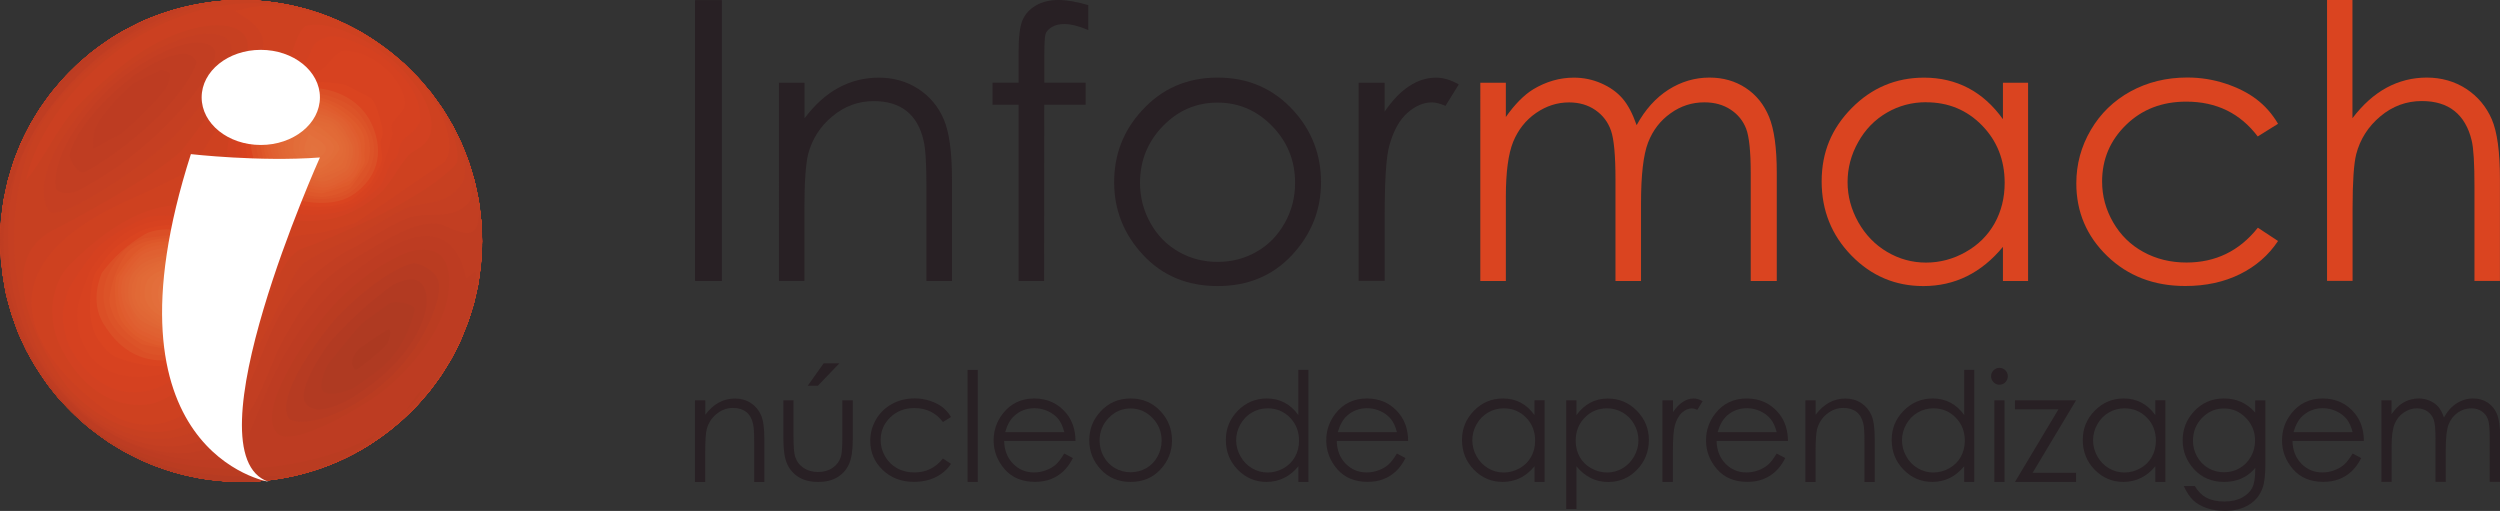 <?xml version="1.0" encoding="UTF-8"?>
<svg id="Camada_2" data-name="Camada 2" xmlns="http://www.w3.org/2000/svg" xmlns:xlink="http://www.w3.org/1999/xlink" viewBox="0 0 387.67 79.23">
  <rect x="0" y="0" width="387.67" height="79.23" fill="#333333" stroke="none"/>
  <defs>
    <style>
      .cls-1 {
        fill: #de572a;
      }

      .cls-2 {
        fill: #e16735;
      }

      .cls-3 {
        fill: #c23e22;
      }

      .cls-4 {
        fill: #d24121;
      }

      .cls-5 {
        fill: #c53f22;
      }

      .cls-6 {
        fill: #e16936;
      }

      .cls-7 {
        fill: #db4f26;
      }

      .cls-8 {
        fill: #e05d2f;
      }

      .cls-9 {
        fill: #b63b22;
      }

      .cls-10 {
        fill: #fff;
      }

      .cls-11 {
        fill: #df5b2c;
      }

      .cls-12 {
        fill: none;
      }

      .cls-13 {
        fill: #b23a22;
      }

      .cls-14 {
        fill: #d54120;
      }

      .cls-15 {
        fill: #e3713d;
      }

      .cls-16 {
        fill: #cb4021;
      }

      .cls-17 {
        fill: #af3a22;
      }

      .cls-18 {
        clip-path: url(#clippath-1);
      }

      .cls-19 {
        fill: #e36e3b;
      }

      .cls-20 {
        fill: #ac3921;
      }

      .cls-21 {
        fill: #282024;
      }

      .cls-22 {
        fill: #ce4120;
      }

      .cls-23 {
        fill: #da4420;
      }

      .cls-24 {
        fill: #e26d39;
      }

      .cls-25 {
        fill: #ba3c21;
      }

      .cls-26 {
        fill: #e06031;
      }

      .cls-27 {
        fill: #c74021;
      }

      .cls-28 {
        fill: #e06534;
      }

      .cls-29 {
        fill: #e06232;
      }

      .cls-30 {
        fill: #bd3c22;
      }

      .cls-31 {
        fill: #e3723e;
      }

      .cls-32 {
        fill: #dc5328;
      }

      .cls-33 {
        fill: #d74220;
      }

      .cls-34 {
        clip-path: url(#clippath);
      }

      .cls-35 {
        fill: #e26a37;
      }

      .cls-36 {
        fill: #bf3d22;
      }
    </style>
    <clipPath id="clippath">
      <path class="cls-12" d="M55.82,4.88c.28.16.57.33.84.5-.28-.17-.56-.34-.84-.5M28.56,1.07c-2.6.66-3.69,1.08-5.35,1.73-1.2.47-2.75,1.21-3.87,1.85-1.47.86-2.87,1.67-4.25,2.74q-2.29,1.77-4.88,4.34c-.73.73-1.64,1.78-2.25,2.62-1,1.36-2.27,3.23-3.14,4.69-.54.9-2.36,4.19-3.57,8.78C.07,32.31,0,35.95.02,37.31c.03,1.55.08,4.78.92,8.36.41,1.71,1.15,3.93,1.74,5.59.32.9.87,2.05,1.31,2.89,1.41,2.76,3.06,5.23,4.88,7.35,1.44,1.68,1.65,1.87,4.18,4.2.73.67,1.81,1.44,2.6,2.04,1.03.78,3.84,2.62,7.13,4.01.99.42,4.01,1.69,8.09,2.4,5.6.98,11.21.7,16.66-.83,7.23-2.03,13.67-6.22,18.6-12.08,2.29-2.72,4.33-6.18,5.18-8.18q1.54-3.67,2.12-5.79c.72-2.61.88-3.94,1.14-6.14.44-3.63,0-8.31-.33-10-.63-3.19-1.21-6.21-3.83-11.28-.3-.58-1.42-2.65-3.23-5.04-1.25-1.65-1.51-1.92-3.96-4.43-.68-.69-1.68-1.52-2.44-2.13-.6-.49-1.44-1.08-2.06-1.54-.58-.43-1.33-.9-2.04-1.32,8.63,5.31,14.26,15.27,14.26,27.41,0-12.13-5.63-22.09-14.26-27.41-.3-.18-.58-.35-.84-.5-1.13-.6-2.65-1.4-3.83-1.89-2.24-.94-3.83-1.4-4.41-1.56C45.91.98,42.41.04,37.67,0c-.06,0-.13,0-.19,0-3.88,0-6.99.58-8.92,1.07"/>
    </clipPath>
    <clipPath id="clippath-1">
      <path class="cls-12" d="M55.82,4.88s-.1-.06-.15-.08c.05.03.1.06.15.08M37.57,1.47s-.08.01-.12.02c.04,0,.08-.01.12-.02M41.67,1.2c-1.31,0-2.65.08-4.01.26,1.36-.17,2.69-.26,4.01-.26M41.7,1.2h-.02.02M27.33,1.39c-5.73,1.6-9.41,4.06-11.17,5.24-2.08,1.39-4.28,3.44-4.52,3.67-1.19,1.13-2.63,2.79-3.68,4.05-.02.02-1.77,2.17-3.36,5.09-1.05,1.91-1.21,2.34-2.48,5.58-.36.9-.69,2.15-.93,3.08-.22.86-.44,2.03-.62,2.9-.2.96-.29,2.28-.42,3.25-.19,1.63-.16,3.84-.05,5.48.12,1.79.5,4.17.85,5.93.01.04.89,4.41,3.21,8.79q1.13,2.16,3.27,5.23c.61.88,1.53,1.98,2.27,2.76,1.13,1.18,2.66,2.73,3.93,3.75,2.61,2.09,3.99,2.88,5.33,3.66,3.74,2.18,13.84,6.9,26.79,3.92,7.35-1.7,13.77-5.41,19.05-11.02.91-.96,2.29-2.57,3.72-4.72,1.28-1.93,1.47-2.31,2.93-5.28,1.29-2.64,2.45-6.79,2.81-9.28.26-1.8.5-4.22.5-6.04,0-2.29-.03-2.52-.52-6.3-.15-1.16-1.11-5.61-2.72-8.99-1.11-2.33-1.57-3.29-2.96-5.39-1.57-2.37-2.63-3.54-3.86-4.89-1.72-1.89-3.54-3.33-4.63-4.18-1.2-.94-2.94-2.01-4.24-2.8-.32-.17-.7-.38-1.14-.61.34.17.67.35,1,.53-.33-.18-.66-.36-1-.53-2.43-1.27-6.76-3.24-12.78-3.98C40.39.1,38.89,0,37.38,0c-3.37,0-6.74.46-10.05,1.39"/>
    </clipPath>
  </defs>
  <g id="Camada_1-2" data-name="Camada 1">
    <g>
      <g class="cls-34">
        <path class="cls-16" d="M.02,37.31c.39,23.59,18.26,32.63,23.73,34.84,11.47,4.63,28.45,3.68,40.55-8.87,16.95-17.58,12.83-45.96-8.47-58.4,9.12,5.18,15.13,15.42,15.11,27.98-.04,19.81-15.08,37.89-33.61,40.39,18.53-2.49,33.57-20.57,33.61-40.39.02-12.56-5.98-22.8-15.11-27.98C28.37-9.68-.42,11.46.02,37.31"/>
        <path class="cls-16" d="M70.93,32.86c-.04,19.43-14.51,37.19-32.54,40.22-.11.02-.25.05-.36.08-.18.02-.43.06-.62.08h-.09s0,0,0,0h-.01C20.66,77.55,1,56.9,5.87,49.63c.02-.03,12.63-8.82,13.66-9.38.02-.01,2.47-1.13,7.14-1.87,1.05-.17,2.71.03,3.47-.72q3.21-3.14,3.61-7.02c.37-3.54,2.21-10.65,10.34-18.54.71-.7,1.66-1.74,2.59-2.09,11.75-4.47,21.01,7.88,22.48,15.49,3.23,16.74-18.84,15.25-25.65,25.5l-9.43,16.02q-.43,1.77,4.21,5.83c.06.05.08.16.11.23,18.03-3.04,32.5-20.8,32.54-40.22.02-12.56-5.98-22.8-15.1-27.98-.58-.3-1.34-.71-1.92-1.01-.86-.39-2.01-.92-2.89-1.28l-1.57-.58c-.56-.18-1.3-.42-1.86-.58l-1.27-.33c-.41-.09-.93-.22-1.34-.31l-1.06-.2c-.32-.05-.75-.13-1.07-.18l-.93-.12c-.27-.03-.64-.08-.92-.1l-.85-.07c-.25-.02-.59-.04-.84-.05l-.81-.03c-.25,0-.57-.02-.82-.02h-.81c-.24.01-.57.02-.82.02l-.85.04c-.26.02-.61.05-.87.07l-.94.09c-.29.04-.69.08-.98.12l-1.23.19c-3.55.67-5.26,1.22-7.96,2.27l-1.93.86c-2.5,1.28-2.65,1.36-4.11,2.29l-2.08,1.44c-.9.72-2.09,1.67-2.95,2.43l-1.93,1.91c-.69.78-1.61,1.81-2.25,2.62l-1.65,2.28c-.52.84-1.23,1.95-1.71,2.81l-1.28,2.57c-.37.9-.88,2.09-1.2,3.01l-.86,2.8c-.22.96-.52,2.22-.7,3.18l-.39,2.98c-.05,1-.15,2.33-.15,3.32l.12,3.05c.19,1.6.5,3.72.8,5.31l.77,2.84c.32.91.72,2.12,1.09,3.02l1.2,2.62c.46.84,1.06,1.98,1.57,2.8l1.57,2.35c.61.78,1.4,1.82,2.05,2.57l1.87,1.99c.77.71,1.78,1.66,2.58,2.33l2.02,1.55c.98.65,2.29,1.51,3.3,2.11l1.91,1.01c.86.4,2.01.92,2.88,1.28l1.58.58c.55.18,1.29.41,1.85.58l1.27.34c.41.09.94.22,1.34.3l1.06.2c.32.05.75.13,1.07.18l.93.12c.28.03.64.08.92.1l.85.07c.25.02.59.04.85.05l.8.03c.25,0,.57.02.82.02h.81c.24,0,.58-.02.82-.02l.85-.04c.26-.02.61-.04.87-.06l.94-.09c.29-.03.69-.08.98-.11l1.21-.19c2.35-.44,4.27-.85,7.56-2.11l1.91-.82c2.46-1.22,2.66-1.32,4.21-2.28l2.08-1.41c.91-.71,2.12-1.67,3-2.42l1.95-1.88c.7-.77,1.64-1.8,2.29-2.6l1.67-2.25c.53-.84,1.25-1.94,1.74-2.8l1.31-2.55c.37-.9.9-2.09,1.23-3l.89-2.79c.22-.95.55-2.21.73-3.17l.42-2.97c.07-1.11.18-2.59.19-3.7l-.11-3.05c-.12-.97-.24-2.28-.41-3.25l-.61-2.9c-.27-.93-.6-2.17-.92-3.08l-1.05-2.7c-.42-.87-.96-2.03-1.41-2.88l-1.45-2.45c-.56-.8-1.29-1.88-1.88-2.65l-1.78-2.12c-.71-.73-1.65-1.71-2.39-2.41l-1.97-1.69c-2.61-1.95-2.88-2.15-4.95-3.36,9.12,5.18,15.13,15.42,15.1,27.98"/>
        <path class="cls-27" d="M70.72,28.84c.05.38.09.9.11,1.29.06.9.09,1.81.09,2.73-.02,9.44-3.44,18.49-9.03,25.64.08-.07.18-.16.25-.23,3.38-3.44,5.4-7.91,8.59-11.51-5.25,24.91-45.97,40.8-64.37,11.03-.05-.07-4.31-7.19-1.37-10.33.46-.5,1.3-.91,1.9-1.23l15-7.67c6.38-1.91,9.07-3,11.48-11.13,1.52-5.1,7.4-21.55,19.51-19.5,7.73,1.31,16.5,9.49,17.83,20.91-1.12-10.71-6.77-19.34-14.9-23.96-.58-.3-1.34-.71-1.92-1.01-.86-.39-2.01-.92-2.89-1.28l-1.57-.58c-.56-.18-1.3-.42-1.86-.58l-1.27-.34c-.4-.09-.93-.22-1.34-.3l-1.06-.21c-.32-.05-.75-.13-1.07-.18l-.93-.12c-.28-.03-.64-.08-.92-.1l-.85-.07c-.25-.02-.59-.04-.84-.05l-.81-.03c-.25,0-.57-.02-.82-.02h-.81c-.24.01-.57.02-.82.02l-.85.04c-.26.02-.61.05-.87.07l-.94.09c-.29.04-.69.08-.98.12l-1.23.19c-3.55.67-5.26,1.22-7.96,2.27l-1.93.86c-2.5,1.29-2.65,1.36-4.11,2.29l-2.08,1.44c-.9.72-2.09,1.67-2.95,2.43l-1.93,1.91c-.69.78-1.61,1.81-2.25,2.62l-1.65,2.28c-.52.84-1.23,1.95-1.71,2.82l-1.28,2.57c-.37.9-.88,2.09-1.2,3.01l-.86,2.8c-.22.96-.52,2.22-.7,3.19l-.39,2.98c-.05,1-.15,2.33-.15,3.32l.12,3.05c.19,1.6.5,3.72.8,5.31l.77,2.84c.32.91.72,2.12,1.09,3.02l1.2,2.62c.46.84,1.06,1.98,1.57,2.8l1.57,2.35c.61.78,1.4,1.82,2.05,2.57l1.87,1.99c.77.71,1.78,1.66,2.58,2.33l2.02,1.55c.98.65,2.29,1.51,3.3,2.11l1.91,1.01c.86.4,2.01.92,2.88,1.28l1.58.58c.55.18,1.29.41,1.85.58l1.27.34c.41.09.94.22,1.34.3l1.06.2c.32.05.75.13,1.07.18l.93.12c.28.03.64.08.92.1l.85.07c.25.02.59.04.85.05l.8.03c.25,0,.57.02.82.02h.81c.24,0,.58-.02.82-.02l.85-.04c.26-.02.61-.04.87-.06l.94-.09c.29-.03.69-.08.98-.11l1.21-.19c2.35-.44,4.27-.85,7.56-2.11l1.91-.82c2.46-1.22,2.66-1.32,4.21-2.28l2.08-1.41c.91-.71,2.12-1.67,3-2.42l1.95-1.88c.7-.77,1.64-1.8,2.29-2.61l1.67-2.25c.53-.84,1.25-1.94,1.74-2.8l1.31-2.55c.37-.9.9-2.09,1.23-3l.89-2.79c.22-.95.55-2.21.73-3.17l.42-2.97c.07-1.11.18-2.59.19-3.7l-.11-3.05c-.12-.97-.24-2.28-.41-3.25l-.61-2.9c-.27-.93-.6-2.17-.92-3.08l-1.05-2.7c-.42-.87-.96-2.03-1.41-2.88l-1.45-2.45c-.56-.8-1.29-1.88-1.88-2.65l-1.78-2.12c-.71-.73-1.65-1.71-2.39-2.41l-1.97-1.69c-2.61-1.95-2.88-2.15-4.95-3.36,8.13,4.62,13.78,13.25,14.9,23.96"/>
        <path class="cls-5" d="M10.68,63.5C.87,52.72,2.89,46.72,2.92,46.68c.35-.51.83-1.19,1.27-1.61,2.18-2.07,5.26-1.53,7.75-2.69,4.9-2.28,9.5-5.1,14.29-7.56.75-.38,1.68-1.05,2.22-1.7,5.98-7.29,6.56-17.71,14-24.16.94-.82,3.06-2.2,6.67-2.34,1.9-.07,11.77.21,19.31,12.88-2.58-6.35-7.01-11.44-12.6-14.62-.58-.3-1.34-.71-1.92-1.01-.86-.39-2.01-.92-2.89-1.28l-1.57-.58c-.56-.18-1.3-.42-1.86-.58l-1.27-.34c-.4-.09-.93-.22-1.34-.3l-1.06-.2c-.32-.05-.75-.13-1.07-.18l-.93-.12c-.28-.03-.64-.08-.92-.1l-.85-.07c-.25-.02-.59-.04-.84-.05l-.81-.03c-.25,0-.57-.02-.82-.02h-.81c-.24.01-.57.02-.82.02l-.85.04c-.26.02-.61.05-.87.07l-.94.09c-.29.04-.69.08-.98.12l-1.23.19c-3.55.67-5.26,1.22-7.96,2.27l-1.93.86c-2.5,1.29-2.65,1.36-4.11,2.29l-2.08,1.44c-.9.72-2.09,1.67-2.95,2.43l-1.93,1.91c-.69.78-1.61,1.81-2.25,2.62l-1.65,2.28c-.52.84-1.23,1.95-1.71,2.82l-1.28,2.57c-.37.9-.88,2.09-1.2,3.01l-.86,2.8c-.22.96-.52,2.22-.7,3.19l-.39,2.98c-.05,1-.15,2.33-.15,3.32l.12,3.05c.19,1.6.5,3.72.8,5.31l.77,2.84c.32.91.72,2.12,1.09,3.02l1.2,2.62c.46.84,1.06,1.98,1.57,2.8l1.57,2.35c.61.78,1.4,1.82,2.05,2.57l1.87,1.99.35.34-.71-.7Z"/>
        <path class="cls-5" d="M68.42,19.5c15.5,32.16-13.16,54.42-29.4,55.19l.85-.05.57-.04.94-.09c.29-.03.69-.08.98-.11l1.21-.19c2.35-.44,4.27-.85,7.56-2.11l1.91-.82c2.46-1.22,2.66-1.32,4.21-2.28l2.08-1.41c.91-.71,2.12-1.67,3-2.42l1.95-1.88c.7-.77,1.64-1.8,2.29-2.6l1.67-2.25c.53-.84,1.25-1.94,1.74-2.8l1.31-2.55c.37-.9.9-2.09,1.23-3l.89-2.79c.22-.95.55-2.21.73-3.17l.42-2.97c.07-1.11.18-2.59.19-3.7l-.11-3.05c-.12-.97-.24-2.28-.4-3.25l-.61-2.9c-.27-.93-.6-2.17-.92-3.08l-1.05-2.7c-.42-.87-.96-2.03-1.41-2.88l-1.45-2.45c-.56-.8-1.29-1.88-1.88-2.65l-1.78-2.12c-.71-.73-1.65-1.71-2.39-2.41l-1.97-1.69c-2.61-1.95-2.88-2.15-4.95-3.36,5.59,3.18,10.02,8.27,12.6,14.62"/>
        <path class="cls-3" d="M4.25,54.64C0,45.46,1.97,43.43,1.99,43.41q1.19-1.13,2.66-1.18c6.84-.2,17.92-6.29,22.88-11.39,6.63-6.81,6.34-17.91,14.65-23.68,2.88-2.01,7.81-2.17,12.52-.42,6.49,2.42,10.2,7.04,12.19,9.53-2.64-4.85-6.46-8.76-11.07-11.39-.58-.3-1.34-.71-1.92-1.01-.86-.39-2.01-.92-2.89-1.28l-1.57-.58c-.56-.18-1.3-.42-1.86-.58l-1.27-.33c-.41-.09-.93-.22-1.34-.31l-1.06-.2c-.32-.05-.75-.13-1.07-.18l-.93-.12c-.28-.03-.64-.08-.92-.1l-.85-.07c-.25-.02-.59-.04-.84-.05l-.81-.03c-.25,0-.57-.02-.82-.02h-.81c-.24.01-.57.02-.82.02l-.85.04c-.26.02-.61.05-.87.07l-.95.09c-.29.04-.69.08-.98.12l-1.23.19c-3.55.67-5.26,1.22-7.96,2.27l-1.93.86c-2.5,1.28-2.65,1.36-4.11,2.29l-2.08,1.44c-.9.72-2.09,1.67-2.95,2.43l-1.93,1.91c-.69.78-1.61,1.81-2.25,2.62l-1.65,2.28c-.52.84-1.23,1.95-1.71,2.81l-1.28,2.57c-.37.9-.88,2.09-1.2,3.01l-.86,2.8c-.22.96-.52,2.22-.7,3.18l-.39,2.98c-.05,1-.15,2.33-.15,3.32l.12,3.05c.19,1.6.5,3.72.8,5.31l.77,2.84c.32.91.72,2.12,1.09,3.02l1.2,2.62c.43.77.97,1.82,1.43,2.58l-1.17-2.08Z"/>
        <path class="cls-3" d="M66.89,16.27c9.2,14.82,7.01,27.05,4.89,33.02-4.44,12.5-13.13,17.34-25.17,24.04q.39.17,1.71-.25l1.36-.44c.44-.16,1.03-.38,1.47-.55l1.91-.82c2.46-1.22,2.66-1.32,4.21-2.28l2.08-1.41c.91-.71,2.12-1.67,3-2.42l1.95-1.88c.7-.77,1.64-1.8,2.29-2.61l1.67-2.25c.53-.84,1.25-1.94,1.74-2.8l1.31-2.55c.37-.9.9-2.09,1.23-3l.89-2.79c.22-.95.55-2.21.73-3.17l.42-2.97c.07-1.11.18-2.59.19-3.7l-.11-3.05c-.12-.97-.24-2.28-.41-3.25l-.61-2.9c-.27-.93-.61-2.17-.92-3.08l-1.05-2.7c-.42-.87-.96-2.03-1.41-2.88l-1.45-2.45c-.56-.8-1.29-1.88-1.88-2.65l-1.78-2.12c-.71-.73-1.65-1.71-2.39-2.41l-1.97-1.69c-2.61-1.95-2.88-2.15-4.95-3.36,4.61,2.62,8.43,6.54,11.07,11.39"/>
        <path class="cls-36" d="M.74,44.7c-.2-1.77-.73-6.45,2.04-6.06,1.84.25,3.44,1.3,5.31,1.45.98.08,2.26-.49,3.2-.79.05-.01,6.12-2.34,12.18-7.2,2.93-2.35,4.54-3.64,12.68-20.18,7.84-15.94,25.33-2.35,29.24,1.87-2.51-3.71-5.77-6.74-9.56-8.9-.58-.3-1.34-.71-1.92-1.01-.86-.39-2.01-.92-2.89-1.28l-1.57-.58c-.56-.18-1.3-.42-1.86-.58l-1.27-.33c-.41-.09-.93-.22-1.34-.31l-1.06-.2c-.32-.05-.75-.13-1.07-.18l-.93-.12c-.27-.03-.64-.08-.92-.1l-.85-.07c-.25-.02-.59-.04-.84-.05l-.81-.03c-.25,0-.57-.02-.82-.02h-.81c-.24.01-.57.02-.82.02l-.85.04c-.26.02-.61.05-.87.07l-.94.09c-.29.04-.69.08-.98.12l-1.23.19c-3.55.67-5.26,1.22-7.96,2.27l-1.93.86c-.96.49-2.23,1.16-3.16,1.7l-1.32.84c-7.36,5.31-10.42,9.65-13.48,15.81l-1.09,2.68-.11.33-.86,2.8c-.22.96-.52,2.22-.7,3.18l-.39,2.98c-.05,1-.15,2.33-.15,3.32l.12,3.05c.19,1.6.5,3.72.8,5.31.06.26.15.6.21.86-.13-.55-.3-1.28-.41-1.83"/>
        <path class="cls-36" d="M65.38,13.78c12.03,15.88,15.55,40.59-14.15,58,.36.08.65.14,3.17-1.16l1.9-1.04.97-.59,2.08-1.41c.91-.71,2.12-1.67,3-2.42l1.95-1.88c.7-.77,1.64-1.8,2.29-2.6l1.67-2.25c.53-.84,1.25-1.94,1.74-2.8l1.31-2.55c.37-.9.9-2.09,1.23-3l.89-2.79c.22-.95.55-2.21.73-3.17l.42-2.97c.07-1.11.18-2.59.19-3.7l-.11-3.05c-.12-.97-.24-2.28-.41-3.25l-.61-2.9c-.27-.93-.6-2.17-.92-3.08l-1.05-2.7c-.42-.87-.96-2.03-1.41-2.88l-1.45-2.45c-.56-.8-1.29-1.88-1.88-2.65l-1.78-2.12c-.71-.73-1.65-1.71-2.39-2.41l-1.97-1.69c-2.61-1.95-2.88-2.15-4.95-3.36,3.8,2.16,7.05,5.19,9.56,8.9"/>
        <path class="cls-30" d="M.83,31.96c.03.22.17.5.25.71.42-.34.99-.77,1.44-1.06,3.2,14.68,20.59.08,25.89-8.25,3.95-6.22,5.14-9.35,7.51-15.6.6-1.58,1.07-2.83,4.16-3.83,1.86-.6,11.74-3.06,23.85,7.89-2.27-2.83-5.01-5.17-8.11-6.93-.58-.3-1.34-.71-1.92-1.01-.86-.39-2.01-.92-2.89-1.28l-1.57-.58c-.56-.18-1.3-.42-1.86-.58l-1.27-.34c-.41-.09-.93-.22-1.34-.3l-1.06-.2c-.32-.05-.75-.13-1.07-.18l-.93-.12c-.28-.03-.64-.08-.92-.1l-.85-.07c-.25-.02-.59-.04-.84-.05l-.81-.03c-.25,0-.57-.02-.82-.02h-.81c-.24.01-.57.02-.82.02l-.85.04c-.26.02-.61.05-.87.07l-.94.09c-.29.04-.69.08-.98.12l-1.23.19c-2.8.53-4.58.97-7.68,2.16l-2.23,1C4.48,12.19.37,28.55.83,31.96"/>
        <path class="cls-30" d="M63.93,11.81c8.47,9.46,11.98,19.85,10.44,30.9l.31-3,.07-2.28-.11-3.05c-.12-.97-.24-2.28-.41-3.25l-.61-2.9c-.27-.93-.61-2.17-.92-3.08l-1.05-2.7c-.42-.87-.96-2.03-1.41-2.88l-1.45-2.45c-.56-.8-1.29-1.88-1.88-2.65l-1.78-2.12c-.71-.73-1.65-1.71-2.39-2.41l-1.97-1.69c-2.61-1.95-2.88-2.15-4.95-3.36,3.1,1.77,5.84,4.11,8.11,6.93"/>
        <path class="cls-25" d="M19.7,5.6c.52.26,1.25-.54,1.78-.78,7.31-3.19,21.73-2.77,24.75-2.37,3.16.42,9.47,1.97,16.3,7.75-1.96-2.11-4.22-3.9-6.7-5.31-.58-.3-1.34-.71-1.92-1.01-.86-.39-2.01-.92-2.89-1.28l-1.57-.58c-.56-.18-1.3-.42-1.86-.58l-1.27-.33c-.4-.09-.93-.22-1.34-.31l-1.06-.2c-.32-.05-.75-.13-1.07-.18l-.93-.12c-.28-.03-.64-.08-.92-.1l-.85-.07c-.25-.02-.59-.04-.84-.05l-.81-.03c-.25,0-.57-.02-.82-.02h-.81c-.24.01-.57.02-.82.02l-.85.04c-.26.02-.61.05-.87.06l-.94.09c-.29.04-.69.08-.98.12l-1.23.19c-1.52.29-1.88.36-3.43.75l-1.99.64c-3.6,1.31-6.08,2.95-6.08,2.96-.11.18-.16.62.03.71"/>
        <path class="cls-25" d="M62.53,10.19c2.59,2.48,10.47,10.02,12,23.02-.21-1.51-.59-3.5-.9-4.99-.27-.93-.61-2.17-.92-3.08l-1.05-2.7c-.42-.87-.96-2.03-1.41-2.88l-1.45-2.45c-.56-.8-1.29-1.88-1.88-2.65l-1.78-2.12c-.71-.73-1.65-1.71-2.39-2.41l-1.97-1.69c-2.61-1.95-2.88-2.15-4.95-3.36,2.48,1.42,4.74,3.21,6.7,5.31"/>
        <path class="cls-22" d="M27.03,72.36s4.21.66,4.88-.29c.14-.19.04-.53-.02-.76-.32-1.43-.5-3.56.52-5.6,2.06-4.09,6.01-6.85,7.81-11.13,1.19-2.85-.12-6.38,2.43-8.86.56-.54,1.61-.87,2.36-1.1,3.15-.93,6.47-1.18,9.53-2.43,5.44-2.2,11.36-7.9,11.41-7.95,3.58-4.32,2.38-11.22-.66-15.81-13.22-19.9-28.33,2.05-30.05,8.56-.65,2.48-.61,4.07-.44,9.97.02.77-.53,1.89-1.21,2.25-.73.39-1.93.05-2.75.08-4.32.12-8.07.23-11.15,1.82-.64.33-3.12,1.97-3.68,2.44l-9.1,8.12c-2.3,7.7,8.75,17.38,17.03,19.89.92.28,2.15.61,3.1.78"/>
        <path class="cls-9" d="M61.06,8.72c3.95,3.51,8.04,7.15,11.56,16.15l-1.08-2.69c-.39-.78-.87-1.84-1.29-2.62l-1.45-2.45c-.56-.8-1.29-1.88-1.88-2.65l-1.78-2.12c-.71-.73-1.65-1.71-2.39-2.41l-1.97-1.69c-2.61-1.95-2.88-2.15-4.95-3.36,1.88,1.07,3.64,2.36,5.23,3.84"/>
        <path class="cls-13" d="M59.36,7.26c2.41,1.86,6.47,4.97,10.1,10.93l-1.55-2.38-1-1.35-1.78-2.12c-.71-.73-1.65-1.71-2.39-2.41l-1.97-1.69c-2.61-1.95-2.88-2.15-4.95-3.36,1.24.71,2.42,1.5,3.54,2.39"/>
        <path class="cls-17" d="M57.13,5.67c3.31,2.13,4.56,3.3,6.62,5.23-.86-.83-2.07-1.88-2.98-2.66-2.72-2.03-2.88-2.15-4.95-3.36.44.25.88.52,1.31.79"/>
        <path class="cls-4" d="M20.47,69.58c2.7,1.19,6.28,2.19,7.91.23,1.14-1.36.67-3.36,1.87-4.7l4.39-3.73c1.72-1.25,3.27-4.5,3.28-4.53,1-2.12,2.19-5.38.92-9.24-.54-1.65-2.18-6.65-9.94-6.88q-5.63-.16-9.08,1.27c-.84.35-4.59,2.81-5.79,4.89-.17.3-.24.78-.41,1.09-.25.45-1.24,2.02-3.41,3.37-2.11,1.31-2.8,3.35-2.04,6.04,1.26,4.43,6.54,9.68,12.29,12.19"/>
        <path class="cls-27" d="M36.57,68.9c1.82,3.55,13.28,3.3,25.33-10.4,5.58-7.15,9-16.2,9.03-25.64,0-.92-.03-1.83-.09-2.73,0,.8,0,1.87.01,2.68q-.57,3.64-3.12,5.71c-.94.76-2.61,1.1-3.66,1.69-3,1.67-5.65,3.91-8.83,5.26-.86.37-7.03,3.79-9.43,6.81-2.54,3.18-10.7,13.79-9.24,16.63"/>
        <path class="cls-14" d="M17.58,67.26c.23.14,5.73,3.28,8.15.87.08-.08.8-.82,1.33-2.24.08-.2.45-.95,2.23-2.05,5.92-3.69,7.09-5.75,7.79-6.99,1.39-2.45.91-7.88.29-9.25-3.6-7.91-19.33-8.63-22.96,1.09-.07.21-.13.5-.23.7-.23.45-.72.91-1.04,1.3-.39.49-.32,1.45-.6,2.02-.18.38-.78.62-1.12.88-2.12,1.68-1.87,3.12-1.69,4.17.69,4.04,4.51,7.55,7.85,9.49"/>
        <path class="cls-9" d="M33.22.92c9.42-.25,17.45.16,27.83,7.8-1.59-1.48-3.35-2.77-5.23-3.84-.58-.3-1.34-.71-1.92-1.01-.86-.39-2.01-.92-2.89-1.28l-1.57-.58c-.56-.18-1.3-.42-1.86-.58l-1.27-.33c-.4-.09-.93-.22-1.34-.31l-1.06-.2c-.32-.05-.75-.13-1.07-.18l-.93-.12c-.28-.03-.64-.08-.92-.1l-.85-.07c-.25-.02-.59-.04-.84-.05l-.81-.03c-.25,0-.57-.02-.82-.02h-.81c-.24.01-.57.02-.82.02l-.85.04-.86.07-1.26.18c-.5.1-.97.2-1.87.67.6-.03,1.42-.05,2.02-.06"/>
        <path class="cls-5" d="M39.21,68.25c2.82,5.16,22.69-5.37,27.75-18.9.36-.97.93-2.29.94-3.33.01-1.27.18-3.45-.89-4.13-1.84-1.17-12.85,5.98-17.07,9.73-5.59,4.96-11.22,13.41-11.19,15.33,0,.42.26.95.46,1.31"/>
        <path class="cls-4" d="M36.06,33.99c4.61,18.02,26.47,4.4,29.79-3.3,3.72-8.61-5.77-20.58-14.72-18.56-.19.05-18.5,8.47-15.08,21.86"/>
        <path class="cls-33" d="M18.29,66.21c1.93.82,3.63.53,3.64.52.36-.16.8-.44,1.11-.67.91-.64,1.3-1.74,2.18-2.4.53-.39,1.43-.57,2.07-.75,4.72-1.25,5.05-1.58,7.52-4.15,2.41-2.5,3.56-7.58,1.42-11.16-1.21-2.02-5.87-6.23-11.84-5.51-8.4,1.01-9.61,8.02-9.62,8.1-.2,1.28-1.06,2.41-.91,3.77.05.42.29,1,.16,1.4-.46,1.44-2.78,2.04-2.01,4,.69,1.75,1.98,5,6.28,6.85"/>
        <path class="cls-14" d="M37.41,33.99c3.2,8.69,11.74,7.45,14.55,7.04.03,0,3.86-1.25,7.86-4.87l4.17-6.04c3.87-8.69-4.9-18.03-12.36-15.95-.6.17-1.29.67-1.85.95-.59.29-1.49.42-2.13.59l-4.41,2.56c-1.76,1.27-2.26,1.96-4.66,5.31-1.53,2.13-2.75,6.13-1.17,10.41"/>
        <path class="cls-25" d="M6.36,35.07c2.33,2.73,9.03-.26,16.28-7.26,5.05-4.87,10.5-15.31,10.11-18.19-1.1-8.06-18.91,4.78-23.05,10.3-7.25,9.66-4.05,14.31-3.34,15.15"/>
        <path class="cls-3" d="M41.49,66.75c0,.11-.01.26.04.35,3.02,4.92,22.03-7.51,24.28-18.33.21-1.01.91-2.66.23-3.43-.64-.72-2.33-.7-3.2-.27-.89.44-6.25,3.41-10.29,6.93-3.78,3.3-10.96,10.63-11.06,14.75"/>
        <path class="cls-33" d="M38.41,33.25c.83,3,3.03,4.76,4.65,6.05,1.1.88,3.11,1.3,4.52,1.28,8.79-.17,12.14-5.48,13.18-7.76.28-.62.43-1.53.64-2.17.45-1.42,1.44-2.67,1.38-4.25-.06-1.95-.15-4.63-2.47-7.43-2.23-2.69-8.2-3.73-12.5-1.79-1.51.68-3.17,1.01-4.52,2.03-1.39,1.04-4.02,4.36-4.04,4.38-2.36,4.05-1.52,7.16-.84,9.65"/>
        <path class="cls-23" d="M20.96,61.46c.05.03,6.65,1.91,11.03-1.09,2.1-1.44,5.4-5.07,4.49-9.55-1.6-7.81-14.93-11.77-19.55-3.82-.51.86-1.34,2.02-1.45,3.01l.46,6.69q.72,2.6,5.01,4.77"/>
        <path class="cls-9" d="M6.84,31.34c.33,1.49,2.96,2.49,2.99,2.5,1.59.21,4.48-1.47,4.51-1.48,8.36-5.36,12.49-12.39,13.85-14.7,3.7-6.28,1.61-7.97,1.59-7.98-1.09-.54-2.85-.39-4.04-.16-1.42.28-3.15,1.22-4.48,1.82-1,.46-3.76,1.93-7.87,5.8-4.28,4.05-7.34,10.68-6.55,14.19"/>
        <path class="cls-23" d="M39.35,34.01s2.67,3.4,3.79,4.18c1.18.83,3.08,1.75,4.52,1.65,4.3-.29,4.75-.55,5.94-1.26,1.43-.84,4.76-2.81,6.26-5.95,4.05-8.44-2.54-16.39-11.95-14.41-3.28.69-6.97,3.51-7.99,5.39-2.92,5.38-.59,10.35-.57,10.4"/>
        <path class="cls-7" d="M19.65,58.84s2.65,2.03,6.64,2.29c2.22.15,3.06-.27,5.52-1.5.82-.41,5.06-4.42,3.9-8.81-.66-2.53-1.85-3.49-5.37-6.33-.9-.72-2.59-.82-3.72-1-6.32-1.03-8.57,2.86-9.42,4.32-3.33,5.73,2.39,10.98,2.45,11.03"/>
        <path class="cls-13" d="M42.81.49c8.05,1.47,12.71,4.12,16.55,6.77-1.12-.88-2.3-1.68-3.54-2.39-.58-.3-1.34-.71-1.92-1.01-.86-.39-2.01-.92-2.89-1.28l-1.57-.58c-.56-.18-1.3-.42-1.86-.58l-1.27-.33c-.41-.1-.93-.22-1.34-.31l-1.06-.2c-.32-.05-.75-.13-1.07-.18l-.93-.12c-.27-.03-.64-.08-.92-.1-.07,0-.16-.01-.22-.02.38.05.87.12,1.25.17.24.05.56.12.79.16"/>
        <path class="cls-7" d="M40.1,34.03c2.31,3.92,7.58,5.08,7.62,5.07,1.37-.12,3.35,0,4.53-.69,1.35-.8,3.21-1.82,4.37-2.86l2.32-3.1c2.45-5.06-.3-8.45-1.95-10.47-1-1.23-3.02-2.26-4.53-2.76-1.28-.43-3.16-.5-4.49-.25-.82.15-6.19,2.36-7.39,4.67-2.57,4.92-1.68,8.37-.48,10.4"/>
        <path class="cls-32" d="M20.78,58.55c.05.04,5.18,3.64,10.9.52,1.06-.58,4.45-3.97,3.27-8.23-.29-1.03-.93-2.38-1.66-3.16-1.02-1.1-2.76-2.13-3.99-2.99-.08-.06-4.22-.94-4.66-1-1.31-.16-3.13.5-4.21,1.25-.39.27-1.44.99-2.97,3.71-.03.05-2.55,5.68,3.32,9.9"/>
        <path class="cls-36" d="M44.31,65.13c.12.53.84,1.01,1.34,1.19.94.33,3.28-.33,5.82-1.65,1.77-.92,4.67-3.41,5.77-4.35,5.03-4.32,6.74-9.7,6.73-9.74-.16-1-1.11-2.46-2.11-2.63-1.02-.17-16.88,11.37-17.55,17.19"/>
        <path class="cls-1" d="M21.59,58.07c.71.56,3.96,1.65,3.98,1.65,2.53.11,3.57.15,5.99-1.23,1.04-.6,3.7-3.63,2.63-7.65-1.02-3.85-4.38-6.21-9.46-6.63-1.3-.11-3.11.5-4.16,1.28-.37.28-2.69,3.53-2.82,3.96-1.41,4.46,2.01,7.16,3.84,8.62"/>
        <path class="cls-32" d="M40.85,34.04c1.23,1.98,1.6,2.58,6.94,4.31l4.58-.58c1.24-.32,2.77-1.33,3.55-2.35.68-.9,1.6-2.13,2.07-3.16.36-.78.48-1.94.66-2.78.01-.06,1.01-5.54-6.08-9.21-1.22-.63-3.2-.77-4.56-.57-1.49.21-3.39,1.07-4.66,1.87-2.57,1.62-5.94,6.95-2.51,12.47"/>
        <path class="cls-13" d="M9.18,30.51c.26.39.83.8,1.29.87,1.18.17,2.84-.42,3.79-1.12q4.96-3.66,9.33-8.57c1.16-1.3,5.1-7.29,3.84-9.37-1.46-2.42-6.93,0-11.33,3.52-2.03,1.62-7.23,7.41-7.46,11.47-.05.97,0,2.39.53,3.2"/>
        <path class="cls-11" d="M19.62,55.66c1.01,1.26,3.9,4.13,8.9,3.53.94-.11,2.22-.6,2.9-1.27,1.85-1.82,2.41-3.95,2.41-3.97.11-.49.9-4.87-4.4-8.06-1.05-.63-5.81-1.98-8.75.14-.99.72-2.25,2.09-2.39,3.31-.31,2.82-.45,4.1,1.32,6.32"/>
        <path class="cls-1" d="M41.6,34.07c.39.6,1.03,1.37,1.65,1.74,1.29.76,3.12,2.1,4.61,1.91,1.38-.17,3.41.16,4.6-.56,2.79-1.68,3.72-2.25,4.69-5.05,1.86-5.39-1.05-8.32-4.46-10.76-.07-.05-4.49-.9-4.61-.89l-4.7,1.77c-.07.05-6.27,4.97-1.78,11.84"/>
        <path class="cls-8" d="M19.78,54.52c.16.29.29.76.53.99.9.83,2.14,1.92,3.23,2.46.92.45,1.78.88,4.8.75.98-.04,2.25-.7,2.94-1.38.75-.71,2-3.34,2-3.36.65-2.6-.98-5.82-3.78-7.48-1.24-.74-3.18-1.28-4.62-1.27-1.29,0-3.03.57-4.08,1.33-.8.58-1.82,1.68-1.95,2.67q-.37,2.86.91,5.29"/>
        <path class="cls-11" d="M42.35,34.1c.23.33.57.78.92.98,1.33.76,3.1,2.37,4.62,2.15,1.39-.2,3.42.02,4.62-.7.62-.37,1.51-.79,1.99-1.32.77-.85,1.73-2.11,2.12-3.19.86-2.37,1.23-6.44-3.89-9.96-1.16-.8-3.21-1.1-4.62-.98-1.51.14-3.45.99-4.72,1.82-1.26.82-2.69,4.12-2.69,4.15-.3,3.24-.39,4.1,1.65,7.06"/>
        <path class="cls-8" d="M43.09,34.13c.33.47,4.8,2.61,4.83,2.61,1.4-.23,3.43-.11,4.65-.83,2.31-1.36,3.51-3.95,3.52-3.97,1.05-2.74.1-6.9-3.31-9.15-1.2-.79-3.21-1.33-4.65-1.21-1.54.13-3.46,1.13-4.74,1.99-.32.22-2.19,3.47-2.19,3.49q-.12,4.29,1.88,7.08"/>
        <path class="cls-26" d="M20.82,55.4s3.18,2.26,3.9,2.54c.98.38,2.43.44,3.47.32.16-.02,2.83-1.39,2.98-1.53.7-.64,1.36-1.81,1.6-2.72,1.06-4.05-3.13-6.89-3.17-6.91-1.25-.73-3.17-1.4-4.62-1.41-1.27,0-3,.63-4.02,1.4-2.36,1.77-2.41,5.83-.13,8.31"/>
        <path class="cls-30" d="M64.93,61.69c-1.56,1.62-4.16,4.35-9.13,7.83,1.01.03,4.28-2.41,6.11-3.97.75-.65,1.68-1.59,2.39-2.27.7-.77,1.64-1.8,2.29-2.6.63-.79,1.4-1.9,1.98-2.73,1.25-1.92,1.75-2.93,2.57-4.59-2.23,4.09-5.57,7.66-6.21,8.34"/>
        <path class="cls-26" d="M43.33,33.52c.78.95,4.61,2.71,4.64,2.72,1.4.27,3.32-.47,4.66-.96.71-.26,2.93-3.41,2.95-3.43.4-.79.22-2.05.3-2.93.18-2.02-2.46-5.2-3.03-5.41-1.38-.51-3.21-1.58-4.66-1.45-.03,0-4,1.46-4.76,2.28-3.84,4.17-.75,8.39-.09,9.19"/>
        <path class="cls-29" d="M21.33,55.3c.77.81,2.07,1.65,3.12,2.04,1.01.38,2.5.56,3.57.44.19-.02,2.75-1.47,3.01-1.7.53-.47,1-1.36,1.19-2.05.24-.9.23-2.23-.12-3.1-.01-.02-1.99-2.98-2.45-3.24-1.26-.73-3.15-1.53-4.6-1.54-1.27-.01-2.96.69-3.97,1.46-1.8,1.37-2.05,5.26.24,7.69"/>
        <path class="cls-29" d="M43.35,32.66c.79.96,4.17,3.13,4.65,3.09.03,0,3.94-.75,4.69-1.17.96-.54,1.93-1.8,2.35-2.82.4-.97.56-2.45.31-3.46-.31-1.24-1.34-2.67-2.09-3.7-.55-.74-5.03-2.04-5.06-2.04-.02,0-1.45.08-4.77,2.61-.53.41-.9,1.31-1.18,1.92-.02.03-1.07,2.94,1.11,5.57"/>
        <path class="cls-17" d="M10.56,27.06c.84.76,2.61.96,3.71.7l4.43-3.23c.69-.69,3.88-4.57,5.24-6.39.54-.72,1.54-3.54.66-4.13-1.09-.72-3.13-.11-4.33.39-.55.23-3.8,2.55-4.7,3.36-3.04,2.74-5.16,7.27-5.11,8.99,0,.1.02.26.1.32"/>
        <path class="cls-28" d="M21.86,55.2c.58.6,1.54,1.26,2.33,1.54,1.05.36,2.57.69,3.68.56,1.06-.12,2.22-1.19,3.04-1.88.36-.3.67-.9.79-1.36.22-.9.28-2.25-.1-3.1-.01-.02-1.3-2.3-2.62-3.05-1.06-.6-2.61-1.33-3.83-1.3-1.26.04-2.92.76-3.92,1.52-1.11.86-1.04,4.13-1.03,4.16.09,1,.97,2.18,1.66,2.9"/>
        <path class="cls-30" d="M48.62,62.02c-.11.35-.37.89-.19,1.22.22.41.95.63,1.41.64.04,0,4.03-1.94,4.15-2.01.19-.13,2.66-2.45,2.67-2.47,3.65-4.27,3.65-4.59,3.67-7.76q-4.6,2.58-6.08,3.9c-1.85,1.64-5.03,4.65-5.63,6.48"/>
        <path class="cls-30" d="M13.54,14.34c.78.06,1.46-1.09,2.08-1.56,1.32-.98,1.55-1.16,11-6.68-.59-.35-1.27-1.09-1.96-1.18-.02,0-3.39.67-6.62,2.76-3.75,2.43-5.73,5.23-5.73,5.24-.02.56.67,1.37,1.23,1.41"/>
        <path class="cls-28" d="M43.37,31.79c.98,1.18,4.24,3.46,4.66,3.46.05,0,5.09-.25,6.45-3.55.4-.97.54-2.47.3-3.49-.25-1.06-1.23-2.25-1.88-3.14-.27-.37-4.12-2.04-4.69-2.02-.04,0-3.85,1.14-5.47,4.05-.02.02-.73,3.04.63,4.68"/>
        <path class="cls-17" d="M50.83,2.52c2.33.96,3.71,1.58,6.31,3.16-.43-.28-.86-.54-1.31-.79-.58-.3-1.34-.71-1.92-1.01-.86-.39-2.01-.92-2.89-1.28l-1.57-.58-.15-.05,1.52.56Z"/>
        <path class="cls-2" d="M22.39,55.1c.38.4,1.02.85,1.54,1.02,1.1.35,2.65.93,3.77.69,1.09-.23,2.2-1.38,3.07-2.07.18-.14.37-.43.38-.66.03-.93.35-2.28-.08-3.1-.6-1.15-1.95-2.4-3.09-3.01-.77-.41-1.88-1.01-2.75-.92-1.25.12-2.78.96-3.86,1.59-.28.16-.71,3.53-.71,3.56.2.99,1.03,2.17,1.73,2.9"/>
        <path class="cls-2" d="M43.22,30.63c.13.52,4.79,4.12,4.84,4.13.02,0,5.07-1.12,5.9-3.15.39-.97.44-2.45.25-3.47-.14-.74-.84-1.54-1.28-2.16-.36-.51-4.1-2.43-4.7-2.41-.9.03-4.78,3.25-4.8,3.29-.53.74-.22,3.76-.2,3.79"/>
        <path class="cls-6" d="M22.94,55c.19.19.49.42.75.5,1.14.32,2.71,1.06,3.87.81,1.1-.24,2.46-1.23,3.04-2.19.08-.14-.03-3.08-.03-3.11-.04-.26-.36-.49-.52-.69-.19-.24-3.26-2.86-4.71-2.81-.94.03-3.55,1.51-3.7,2-.24.76-.66,1.83-.48,2.61.24,1,1.08,2.16,1.79,2.89"/>
        <path class="cls-6" d="M43.93,30.67c.69,1.49,2.54,3.29,4.16,3.55,1.52.25,3.36-1.3,4.74-2,.24-.12.43-.47.57-.69.58-.87.32-2.44.22-3.48-.04-.41-.4-.87-.69-1.17-1.15-1.17-3.06-2.89-4.7-2.81-1.58.08-3.56,1.68-4.29,3.09-.48.94-.46,2.55-.02,3.5"/>
        <path class="cls-35" d="M23.41,54.8c.25.29,3.96,1.03,3.99,1.02.81-.16,1.8-.91,2.22-1.62.49-.82.73-2.26.37-3.14-.01-.03-3.68-3.02-4.57-3.09-.94-.07-3.49,2.49-3.5,2.52-.33.59-.88,1.58,1.5,4.31"/>
        <path class="cls-35" d="M44.73,30.71c.56,1.22,2.06,2.72,3.39,2.92,1.54.22,3.82-.9,4.72-2.17.02-.02.36-3.26.1-3.65-.94-1.4-3-3.17-4.69-3.13-1.3.03-2.92,1.37-3.51,2.53-.48.93-.45,2.55-.02,3.5"/>
        <path class="cls-24" d="M22.7,52.87c.53.64,1.34,1.46,2.07,1.85.68.36,1.73.74,2.48.59.51-.1,1.13-.59,1.4-1.04.5-.82.85-2.27.49-3.16-.49-1.23-2.27-2.6-3.6-2.55-1.32.06-2.6,1.78-3.33,2.88-.24.38.19,1.09.49,1.43"/>
        <path class="cls-24" d="M45.53,30.76c.43.95,1.59,2.11,2.62,2.26,1.2.18,2.98-.7,3.67-1.7.59-.86.71-2.54.25-3.47-.61-1.24-2.43-2.6-3.81-2.57-1,.02-2.27,1.07-2.73,1.97-.48.94-.44,2.55-.01,3.5"/>
        <path class="cls-19" d="M46.32,30.81c.3.68,1.12,1.51,1.85,1.61.86.12,2.13-.5,2.62-1.21.59-.86.68-2.54.21-3.48-.44-.88-1.74-1.85-2.73-1.83-.72.02-1.62.77-1.95,1.41-.48.93-.44,2.54,0,3.5"/>
        <path class="cls-19" d="M26.05,54.55c.29.15.73.32,1.05.26.22-.04.52-.23.59-.44.31-.92.96-2.28.61-3.18-.34-.88-1.64-1.87-2.58-1.81-1.1.06-2.75,1.34-2.73,2.44.02,1.23,1.98,2.16,3.07,2.74"/>
        <path class="cls-15" d="M47.11,30.87c.17.4.66.89,1.09.96.51.07,1.26-.3,1.54-.72.59-.87.66-2.56.18-3.49-.27-.53-1.05-1.11-1.65-1.09-.43,0-.97.46-1.17.84-.48.94-.44,2.55,0,3.51"/>
        <path class="cls-15" d="M26.87,53.99c.17-.82.89-1.95.6-2.73-.21-.53-1-1.12-1.57-1.09-.66.03-1.67.79-1.67,1.46,0,1.06,1.85,1.65,2.64,2.36"/>
        <path class="cls-20" d="M19.06,20.64c.71-.11,1.13-1.4,1.13-2.12,0-.39-.23-1.05-.61-1.14-.8-.18-2.13.79-2.19,1.61-.05.7.98,1.76,1.67,1.65"/>
        <path class="cls-30" d="M9.91,16.95c.6-.54,2.02-.99,1.99-1.79,0-.32-.53-.69-.86-.64-.79.1-.97,1.64-1.13,2.43"/>
        <path class="cls-20" d="M14.55,23.66c.86.31,1.79-1.16,2.57-1.63-.68-.22-1.6-1-2.26-.73-.66.28-.98,2.12-.31,2.36"/>
        <path class="cls-25" d="M16.08,7.65c.56-.37,1.63-.61,1.86-1.24.04-.1-.07-.23-.1-.33-.56.43-1.27,1.06-1.76,1.58"/>
        <path class="cls-31" d="M47.89,30.93c.05.12.2.27.33.29.15.02.38-.09.47-.22.58-.87.63-2.56.15-3.5-.09-.18-.36-.37-.55-.36-.15,0-.32.16-.39.28-.48.94-.43,2.55,0,3.51"/>
        <path class="cls-25" d="M9.44,14.29c1.97-2.48,2.14-2.87,2.27-3.17-1.62,1.74-2.3,3.05-2.3,3.06-.01.04.03.08.03.12"/>
        <path class="cls-31" d="M26.42,52.32c.07-.29.33-.7.22-.97-.08-.19-.35-.39-.55-.38-.23.02-.59.28-.59.51-.01.38.65.59.92.85"/>
        <path class="cls-16" d="M58.83,64.02c-.07.06-.16.15-.22.21,1.6-1.3,2.87-2.65,3.35-3.17-1.77,1.7-1.85,1.78-3.14,2.96"/>
      </g>
      <g class="cls-18">
        <path class="cls-33" d="M18.95,69.86C-9.83,53.16-4.58,10.29,27.33,1.39c6.69-1.86,17.08-2.77,28.49,3.48-5.27-2.99-11.58-4.3-18.37-3.39,6.79-.91,13.1.39,18.37,3.39,31.71,19.47,20.54,61.84-10.08,68.9-12.95,2.98-23.05-1.74-26.79-3.92"/>
        <path class="cls-33" d="M55.82,4.88c2.4,1.42,4.3,2.71,6.92,5.05l1.95,1.94c.67.77,1.58,1.79,2.22,2.6l1.65,2.29c.51.84,1.21,1.95,1.69,2.81l1.27,2.58c.36.9.87,2.09,1.19,3.01l.85,2.8c.21.95.51,2.22.68,3.18l.38,2.98c.05,1,.14,2.33.14,3.32l-.13,3.05c-.14,1.09-.29,2.55-.48,3.62l-.65,2.89c-.29.92-.64,2.16-.97,3.07l-1.08,2.68c-.44.86-.98,2.03-1.45,2.87l-1.48,2.41c-.57.8-1.32,1.87-1.93,2.64l-1.79,2.08c-.72.73-1.68,1.71-2.45,2.41l-1.97,1.65c-.92.67-2.15,1.56-3.11,2.19l-1.88,1.11c-2.47,1.27-2.61,1.34-4.24,2l-1.36.5c-1.89.62-3.84,1.26-7.42,1.79l-.97.11c-.29.03-.66.07-.95.09l-.87.06c-.26.01-.6.03-.85.04l-.82.02c-.24,0-.57,0-.81,0l-.81-.02c-.24-.01-.57,0-.81-.04l-.84-.05c-.25-.02-.6-.05-.85-.08l-.91-.1c-.29-.03-.66-.08-.94-.12l-1.04-.16c-.33-.07-.78-.15-1.1-.22l-1.24-.28c-.41-.11-.97-.24-1.38-.36l-1.54-.48c-.57-.2-1.33-.47-1.89-.68l-1.9-.81c-.88-.43-2.04-1.01-2.89-1.48l-2.13-1.3c-.98-.69-2.27-1.62-3.2-2.36l-2.02-1.79c-.74-.75-1.73-1.74-2.43-2.53l-1.75-2.18c-.56-.82-1.33-1.9-1.86-2.74l-1.4-2.49c-.41-.88-.99-2.04-1.36-2.93l-1-2.74c-.25-.93-.63-2.17-.85-3.12l-.54-2.93c-.17-1.63-.33-3.8-.38-5.43l.12-3.05c.13-.97.25-2.28.42-3.25l.62-2.9c.28-.93.62-2.17.93-3.08l1.06-2.7c.42-.87.96-2.04,1.42-2.88l1.46-2.43c.56-.8,1.3-1.88,1.91-2.66l1.77-2.1c.72-.73,1.67-1.73,2.41-2.42l1.97-1.68c.91-.67,2.12-1.57,3.06-2.2l1.9-1.14c2.52-1.33,2.61-1.38,4.14-2.01l1.37-.53c2.46-.83,4.21-1.38,7.82-1.93l.97-.12c.29-.03.67-.07.96-.09l.87-.07c.25-.01.59-.03.85-.04l.82-.02c.24,0,.57,0,.81,0l.82.02c.24,0,.57.03.81.03l.84.05c.25.02.6.05.86.07l.91.1c.28.04.66.08.94.12l1.04.17c.33.07.77.15,1.1.21l1.24.28c.42.11.97.25,1.38.36l1.54.48c.57.2,1.33.47,1.89.68l1.91.81c.87.43,2.06.98,2.9,1.48-5.27-2.99-11.59-4.3-18.37-3.39,6.79-.91,13.1.39,18.37,3.39"/>
        <path class="cls-14" d="M55.82,4.88c2.4,1.42,4.3,2.71,6.92,5.05l1.95,1.94c.67.77,1.58,1.79,2.22,2.6l1.65,2.29c.51.84,1.21,1.95,1.69,2.81l1.27,2.58c.36.9.87,2.09,1.19,3.01l.85,2.8c.21.95.51,2.22.68,3.18l.38,2.98c.05,1,.14,2.33.14,3.32l-.13,3.05c-.14,1.09-.29,2.55-.48,3.62l-.65,2.89c-.29.92-.64,2.16-.97,3.07l-1.08,2.68c-.44.86-.98,2.03-1.45,2.87l-1.48,2.41c-.57.8-1.32,1.87-1.93,2.64l-1.79,2.08c-.72.73-1.68,1.71-2.45,2.41l-1.97,1.65c-.92.67-2.15,1.56-3.11,2.19l-1.88,1.11c-2.47,1.27-2.61,1.34-4.24,2l-1.36.5c-1.89.62-3.84,1.26-7.42,1.79l-.97.11c-.29.03-.66.07-.95.09l-.87.06c-.26.01-.6.03-.85.04l-.82.02c-.24,0-.57,0-.81,0l-.81-.02c-.24-.01-.57,0-.81-.04l-.84-.05c-.25-.02-.6-.05-.85-.08l-.91-.1c-.29-.03-.66-.08-.94-.12l-1.04-.16c-.33-.07-.78-.15-1.1-.22l-1.24-.28c-.41-.11-.97-.24-1.38-.36l-1.54-.48c-.57-.2-1.33-.47-1.89-.68l-1.9-.81c-.88-.43-2.04-1.01-2.89-1.48l-2.13-1.3c-.98-.69-2.27-1.62-3.2-2.36l-2.02-1.79c-.74-.75-1.73-1.74-2.43-2.53l-1.75-2.18c-.56-.82-1.33-1.9-1.86-2.74l-1.4-2.49c-.41-.88-.99-2.04-1.36-2.93l-1-2.74c-.25-.93-.63-2.17-.85-3.12l-.54-2.93c-.17-1.63-.33-3.8-.38-5.43l.12-3.05c.13-.97.25-2.28.42-3.25l.62-2.9c.28-.93.62-2.17.93-3.08l1.06-2.7c.42-.87.96-2.04,1.42-2.88l1.46-2.43c.56-.8,1.3-1.88,1.91-2.66l1.77-2.1c.72-.73,1.67-1.73,2.41-2.42l1.97-1.68c.91-.67,2.12-1.57,3.06-2.2l1.9-1.14c2.52-1.33,2.61-1.38,4.14-2.01l1.37-.53c2.46-.83,4.21-1.38,7.82-1.93l.97-.12c.29-.03.67-.07.96-.09l.87-.07c.25-.01.59-.03.85-.04l.82-.02c.24,0,.57,0,.81,0l.82.02c.24,0,.57.03.81.03l.84.05c.25.02.6.05.86.07l.91.1c.28.04.66.08.94.12l1.04.17c.33.07.77.15,1.1.21l1.24.28c.42.11.97.25,1.38.36l1.54.48c.57.2,1.33.47,1.89.68l1.91.81c.87.43,2.06.98,2.9,1.48-5.27-2.99-11.59-4.3-18.37-3.39,6.79-.91,13.1.39,18.37,3.39"/>
        <path class="cls-4" d="M55.82,4.88c2.4,1.42,4.3,2.71,6.92,5.05l1.95,1.94c.67.77,1.58,1.79,2.22,2.6l1.65,2.29c.51.84,1.21,1.95,1.69,2.81l1.27,2.58c.36.9.87,2.09,1.19,3.01l.85,2.8c.21.95.51,2.22.68,3.18l.38,2.98c.05,1,.14,2.33.14,3.32l-.13,3.05c-.14,1.09-.29,2.55-.48,3.62l-.65,2.89c-.29.92-.64,2.16-.97,3.07l-1.08,2.68c-.44.86-.98,2.03-1.45,2.87l-1.48,2.41c-.57.8-1.32,1.87-1.93,2.64l-1.79,2.08c-.72.73-1.68,1.71-2.45,2.41l-1.97,1.65c-.92.67-2.15,1.56-3.11,2.19l-1.88,1.11c-2.47,1.27-2.61,1.34-4.24,2l-1.36.5c-1.89.62-3.84,1.26-7.42,1.79l-.97.11c-.29.03-.66.07-.95.09l-.87.06c-.26.01-.6.03-.85.04l-.82.02c-.24,0-.57,0-.81,0l-.81-.02c-.24-.01-.57,0-.81-.04l-.84-.05c-.25-.02-.6-.05-.85-.08l-.91-.1c-.29-.03-.66-.08-.94-.12l-1.04-.16c-.33-.07-.78-.15-1.1-.22l-1.24-.28c-.41-.11-.97-.24-1.38-.36l-1.54-.48c-.57-.2-1.33-.47-1.89-.68l-1.9-.81c-.88-.43-2.04-1.01-2.89-1.48l-2.13-1.3c-.98-.69-2.27-1.62-3.2-2.36l-2.02-1.79c-.74-.75-1.73-1.74-2.43-2.53l-1.75-2.18c-.56-.82-1.33-1.9-1.86-2.74l-1.4-2.49c-.41-.88-.99-2.04-1.36-2.93l-1-2.74c-.25-.93-.63-2.17-.85-3.12l-.54-2.93c-.17-1.63-.33-3.8-.38-5.43l.12-3.05c.13-.97.25-2.28.42-3.25l.62-2.9c.28-.93.62-2.17.93-3.08l1.06-2.7c.42-.87.96-2.04,1.42-2.88l1.46-2.43c.56-.8,1.3-1.88,1.91-2.66l1.77-2.1c.72-.73,1.67-1.73,2.41-2.42l1.97-1.68c.91-.67,2.12-1.57,3.06-2.2l1.9-1.14c2.52-1.33,2.61-1.38,4.14-2.01l1.37-.53c2.46-.83,4.21-1.38,7.82-1.93l.97-.12c.29-.03.67-.07.96-.09l.87-.07c.25-.01.59-.03.85-.04l.82-.02c.24,0,.57,0,.81,0l.82.02c.24,0,.57.03.81.03l.84.05c.25.02.6.05.86.07l.91.1c.28.04.66.08.94.12l1.04.17c.33.07.77.15,1.1.21l1.24.28c.42.11.97.25,1.38.36l1.54.48c.57.2,1.33.47,1.89.68l1.91.81c.87.43,2.06.98,2.9,1.48-5.27-2.99-11.59-4.3-18.37-3.39,6.79-.91,13.1.39,18.37,3.39"/>
        <path class="cls-22" d="M55.82,4.88c2.4,1.42,4.3,2.71,6.92,5.05l1.95,1.94c.67.77,1.58,1.79,2.22,2.6l1.65,2.29c.51.84,1.21,1.95,1.69,2.81l1.27,2.58c.36.9.87,2.09,1.19,3.01l.85,2.8c.21.95.51,2.22.68,3.18l.38,2.98c.05,1,.14,2.33.14,3.32l-.13,3.05c-.14,1.09-.29,2.55-.48,3.62l-.65,2.89c-.29.92-.64,2.16-.97,3.07l-1.08,2.68c-.44.86-.98,2.03-1.45,2.87l-1.48,2.41c-.57.8-1.32,1.87-1.93,2.64l-1.79,2.08c-.72.73-1.68,1.71-2.45,2.41l-1.97,1.65c-.92.67-2.15,1.56-3.11,2.19l-1.88,1.11c-2.47,1.27-2.61,1.34-4.24,2l-1.36.5c-1.89.62-3.84,1.26-7.42,1.79l-.97.11c-.29.03-.66.07-.95.09l-.87.06c-.26.01-.6.03-.85.04l-.82.02c-.24,0-.57,0-.81,0l-.81-.02c-.24-.01-.57,0-.81-.04l-.84-.05c-.25-.02-.6-.05-.85-.08l-.91-.1c-.29-.03-.66-.08-.94-.12l-1.04-.16c-.33-.07-.78-.15-1.1-.22l-1.24-.28c-.41-.11-.97-.24-1.38-.36l-1.54-.48c-.57-.2-1.33-.47-1.89-.68l-1.9-.81c-.88-.43-2.04-1.01-2.89-1.48l-2.13-1.3c-.98-.69-2.27-1.62-3.2-2.36l-2.02-1.79c-.74-.75-1.73-1.74-2.43-2.53l-1.75-2.18c-.56-.82-1.33-1.9-1.86-2.74l-1.4-2.49c-.41-.88-.99-2.04-1.36-2.93l-1-2.74c-.25-.93-.63-2.17-.85-3.12l-.54-2.93c-.17-1.63-.33-3.8-.38-5.43l.12-3.05c.13-.97.25-2.28.42-3.25l.62-2.9c.28-.93.62-2.17.93-3.08l1.06-2.7c.42-.87.96-2.04,1.42-2.88l1.46-2.43c.56-.8,1.3-1.88,1.91-2.66l1.77-2.1c.72-.73,1.67-1.73,2.41-2.42l1.97-1.68c.91-.67,2.12-1.57,3.06-2.2l1.9-1.14c2.52-1.33,2.61-1.38,4.14-2.01l1.37-.53c2.46-.83,4.21-1.38,7.82-1.93l.97-.12c.29-.03.67-.07.96-.09l.87-.07c.25-.01.59-.03.85-.04l.82-.02c.24,0,.57,0,.81,0l.82.02c.24,0,.57.03.81.03l.84.05c.25.02.6.05.86.07l.91.1c.28.04.66.08.94.12l1.04.17c.33.07.77.15,1.1.21l1.24.28c.42.11.97.25,1.38.36l1.54.48c.57.2,1.33.47,1.89.68l1.91.81c.87.43,2.06.98,2.9,1.48-5.27-2.99-11.59-4.3-18.37-3.39,6.79-.91,13.1.39,18.37,3.39"/>
        <path class="cls-16" d="M55.82,4.88c2.4,1.42,4.3,2.71,6.92,5.05l1.95,1.94c.67.77,1.58,1.79,2.22,2.6l1.65,2.29c.51.84,1.21,1.95,1.69,2.81l1.27,2.58c.36.9.87,2.09,1.19,3.01l.85,2.8c.21.95.51,2.22.68,3.18l.38,2.98c.05,1,.14,2.33.14,3.32l-.13,3.05c-.14,1.09-.29,2.55-.48,3.62l-.65,2.89c-.29.92-.64,2.16-.97,3.07l-1.08,2.68c-.44.86-.98,2.03-1.45,2.87l-1.48,2.41c-.57.8-1.32,1.87-1.93,2.64l-1.79,2.08c-.72.73-1.68,1.71-2.45,2.41l-1.97,1.65c-.92.67-2.15,1.56-3.11,2.19l-1.88,1.11c-2.47,1.27-2.61,1.34-4.24,2l-1.36.5c-1.89.62-3.84,1.26-7.42,1.79l-.97.11c-.29.03-.66.07-.95.09l-.87.06c-.26.01-.6.03-.85.04l-.82.02c-.24,0-.57,0-.81,0l-.81-.02c-.24-.01-.57,0-.81-.04l-.84-.05c-.25-.02-.6-.05-.85-.08l-.91-.1c-.29-.03-.66-.08-.94-.12l-1.04-.16c-.33-.07-.78-.15-1.1-.22l-1.24-.28c-.41-.11-.97-.24-1.38-.36l-1.54-.48c-.57-.2-1.33-.47-1.89-.68l-1.9-.81c-.88-.43-2.04-1.01-2.89-1.48l-2.13-1.3c-.98-.69-2.27-1.62-3.2-2.36l-2.02-1.79c-.74-.75-1.73-1.74-2.43-2.53l-1.75-2.18c-.56-.82-1.33-1.9-1.86-2.74l-1.4-2.49c-.41-.88-.99-2.04-1.36-2.93l-1-2.74c-.25-.93-.63-2.17-.85-3.12l-.54-2.93c-.17-1.63-.33-3.8-.38-5.43l.12-3.05c.13-.97.25-2.28.42-3.25l.62-2.9c.28-.93.62-2.17.93-3.08l1.06-2.7c.42-.87.96-2.04,1.42-2.88l1.46-2.43c.56-.8,1.3-1.88,1.91-2.66l1.77-2.1c.72-.73,1.67-1.73,2.41-2.42l1.97-1.68c.91-.67,2.12-1.57,3.06-2.2l1.9-1.14c2.52-1.33,2.61-1.38,4.14-2.01l1.37-.53c2.46-.83,4.21-1.38,7.82-1.93l.97-.12c.29-.03.67-.07.96-.09l.87-.07c.25-.01.59-.03.85-.04l.82-.02c.24,0,.57,0,.81,0l.82.02c.24,0,.57.03.81.03l.84.05c.25.02.6.05.86.07l.91.1c.28.04.66.08.94.12l1.04.17c.33.07.77.15,1.1.21l1.24.28c.42.11.97.25,1.38.36l1.54.48c.57.2,1.33.47,1.89.68l1.91.81c.87.43,2.06.98,2.9,1.48-1.79-1.02-3.7-1.84-5.7-2.44-.12-.04-.29-.1-.4-.14-7.68-2.16-11.33-1.16-12.27-.8h-.09c-.32.05-.74.12-1.06.21,2.21,1.27,5.91,3.38,3.86,7.23-.69,1.28-8.85,14.71-8.92,14.8-.64,1-1.73,2.15-2.52,3.04-.17.18-6.27,3.14-7.76,3.77-34.15,14.68-3.57,33.85-3.23,34.03,2,1.08,7.26,3.05,12.93-1.95,2.78-2.45,9.38-9.44,10.64-21.39.09-.89,3.28-4.15,3.31-4.16,1.07-.69,2.9-.63,4.16-.84,3.5-.56,6.43-1.74,6.45-1.74l13.64-9.34c.74-.83,1.17-2.79.16-5.79-1.34-4-7.02-12.68-18.92-16.93,2,.61,3.91,1.43,5.7,2.44"/>
        <path class="cls-27" d="M55.82,4.88c2.4,1.42,4.3,2.71,6.92,5.05l1.95,1.94c.67.77,1.58,1.79,2.22,2.6l1.65,2.29c.51.84,1.21,1.95,1.69,2.81l1.27,2.58c.36.9.87,2.09,1.19,3.01l.85,2.8c.21.95.51,2.22.68,3.18l.38,2.98c.05,1,.14,2.33.14,3.32l-.13,3.05c-.14,1.09-.29,2.55-.48,3.62l-.65,2.89c-.29.92-.64,2.16-.97,3.07l-1.08,2.68c-.44.86-.98,2.03-1.45,2.87l-1.48,2.41c-.57.8-1.32,1.87-1.93,2.64l-1.79,2.08c-.72.73-1.68,1.71-2.45,2.41l-1.97,1.65c-.92.67-2.15,1.56-3.11,2.19l-1.88,1.11c-2.47,1.27-2.61,1.34-4.24,2l-1.36.5c-1.89.62-3.84,1.26-7.42,1.79l-.97.11c-.29.03-.66.07-.95.09l-.87.06c-.26.01-.6.03-.85.04l-.82.02c-.24,0-.57,0-.81,0l-.81-.02c-.24-.01-.57,0-.81-.04l-.84-.05c-.25-.02-.6-.05-.85-.08l-.91-.1c-.29-.03-.66-.08-.94-.12l-1.04-.16c-.33-.07-.78-.15-1.1-.22l-1.24-.28c-.41-.11-.97-.24-1.38-.36l-1.54-.48c-.57-.2-1.33-.47-1.89-.68l-1.9-.81c-.88-.43-2.04-1.01-2.89-1.48l-2.13-1.3c-.98-.69-2.27-1.62-3.2-2.36l-2.02-1.79c-.74-.75-1.73-1.74-2.43-2.53l-1.75-2.18c-.56-.82-1.33-1.9-1.86-2.74l-1.4-2.49c-.41-.88-.99-2.04-1.36-2.93l-1-2.74c-.25-.93-.63-2.17-.85-3.12l-.54-2.93c-.17-1.63-.33-3.8-.38-5.43l.12-3.05c.13-.97.25-2.28.42-3.25l.62-2.9c.28-.93.62-2.17.93-3.08l1.06-2.7c.42-.87.96-2.04,1.42-2.88l1.46-2.43c.56-.8,1.3-1.88,1.91-2.66l1.77-2.1c.72-.73,1.67-1.73,2.41-2.42l1.97-1.68c.91-.67,2.12-1.57,3.06-2.2l1.9-1.14c2.52-1.33,2.61-1.38,4.14-2.01l1.37-.53c2.46-.83,4.21-1.38,7.82-1.93l.97-.12c.29-.03.67-.07.96-.09l.87-.07c.25-.01.59-.03.85-.04l.82-.02c.24,0,.57,0,.81,0l.82.02c.24,0,.57.03.81.03l.84.05c.25.02.6.05.86.07l.91.1c.28.04.66.08.94.12l1.04.17c.33.07.77.15,1.1.21l1.24.28c.42.11.97.25,1.38.36l1.54.48c.57.2,1.33.47,1.89.68l1.91.81c.87.43,2.06.98,2.9,1.48-.29-.16-.58-.32-.87-.48-.57-.28-1.32-.66-1.89-.94C28.54-7.27,7.07,13.53,4.03,27.98c2.93-3.54,4.68-7.9,7.8-11.32.05-.06,5.76-6.05,10.85-9.08,8.85-5.28,16.17-4.44,15.72-.08-.25,2.44-9.44,15.1-10.37,15.98-4.52,4.26-19.09,11.86-19.21,11.91-12.6,5.77,1.47,24.45,1.63,24.63,6.86,7.58,16.16,9.19,21.64,3.74.08-.07,8.24-10.45,9.24-16.07.01-.07,1.95-6.94,4.89-8.82.71-.46,1.83-.73,2.61-1.05,18.46-7.42,21.96-12.49,21.98-12.54,1.01-2.62-2.87-13.87-15.84-20.89.29.16.58.31.87.48"/>
        <path class="cls-5" d="M66.91,14.46c2.13,2.96,2.26,3.14,3.34,5.1l1.27,2.58c.36.9.87,2.09,1.19,3.01l.85,2.8c.2.95.51,2.22.67,3.18l.38,2.98c.05,1,.14,2.33.14,3.32l-.13,3.05c-.14,1.09-.29,2.55-.48,3.63l-.65,2.89c-.29.92-.64,2.16-.97,3.07l-1.09,2.68c-.44.86-.98,2.03-1.45,2.87l-1.48,2.41c-.57.8-1.32,1.87-1.93,2.64l-1.79,2.08c-.72.73-1.68,1.71-2.45,2.41l-1.97,1.65c-.92.67-2.15,1.56-3.11,2.19l-1.88,1.11c-2.47,1.27-2.61,1.34-4.24,2l-1.35.5c-1.89.62-3.84,1.26-7.42,1.79l-.97.11c-.29.03-.66.07-.95.09l-.87.06c-.26.01-.6.03-.85.04l-.82.02c-.24,0-.57,0-.81,0l-.81-.02c-.24-.01-.57,0-.81-.03l-.84-.05c-.25-.02-.6-.05-.85-.08l-.91-.1c-.29-.04-.66-.08-.94-.12l-1.04-.16c-.33-.07-.78-.15-1.1-.22l-1.24-.28c-.41-.11-.97-.24-1.38-.36l-1.54-.47c-.57-.2-1.33-.47-1.89-.68l-1.9-.81c-.88-.43-2.04-1.01-2.89-1.48l-2.13-1.3c-.98-.69-2.27-1.62-3.2-2.36l-2.02-1.79c-.74-.75-1.73-1.74-2.43-2.53l-1.75-2.18c-.56-.82-1.33-1.89-1.86-2.74l-1.4-2.49c-.41-.88-.99-2.04-1.36-2.93l-1-2.74c-.25-.93-.63-2.17-.85-3.12l-.54-2.93c-.17-1.62-.33-3.8-.38-5.43l.12-3.05c.13-.97.25-2.28.42-3.25l.62-2.9c.27-.93.62-2.17.93-3.08l1.06-2.7c.42-.87.96-2.04,1.42-2.88l1.46-2.43c.56-.8,1.3-1.88,1.91-2.66l1.77-2.1c.72-.73,1.67-1.72,2.41-2.42l1.97-1.68c.91-.67,2.12-1.57,3.06-2.2l1.9-1.14c2.52-1.33,2.61-1.38,4.14-2.01l1.37-.53c2.46-.83,4.21-1.39,7.82-1.93l.97-.12c.29-.03.67-.07.96-.09l.87-.07.56-.03C26.55.67,9.44,10.51,4.64,22.83.11,34.48,1.49,52.78,11.62,62.05c4.89,4.48,12.45,8.76,20.7,3.73.03-.02,3.35-2.41,12.11-20.85.49-1.03,1.17-2.43,1.89-3.31.76-.93,1.18-1.44,7.26-4.19,3.21-1.46,6.05-3.61,9.26-5.07,2.5-1.14,5.61-.51,7.75-2.69,1.23-1.26,1.74-1.78,1.4-4.45-.15-1.17-1.26-7.36-8.45-14.54l1.89,2,1.48,1.79Z"/>
        <path class="cls-3" d="M70.24,19.56c.51.96,1.46,2.74,2.46,5.58l.85,2.8c.21.95.51,2.22.68,3.18l.38,2.98c.05,1,.14,2.33.14,3.32l-.13,3.05c-.13,1.09-.29,2.55-.48,3.63l-.65,2.89c-.29.92-.64,2.16-.97,3.07l-1.09,2.68c-.44.86-.98,2.03-1.45,2.87l-1.48,2.41c-.57.8-1.32,1.87-1.93,2.64l-1.79,2.08c-.72.73-1.68,1.71-2.45,2.41l-1.97,1.65c-.92.67-2.15,1.56-3.11,2.19l-1.88,1.11c-2.47,1.27-2.61,1.34-4.24,2l-1.35.5c-1.89.62-3.84,1.26-7.42,1.79l-.97.11c-.29.03-.66.07-.95.09l-.87.06c-.26.01-.6.03-.85.04l-.82.02c-.24,0-.57,0-.81,0l-.81-.02c-.24-.01-.57,0-.81-.03l-.84-.05c-.25-.02-.6-.05-.85-.08l-.91-.1c-.29-.04-.66-.08-.94-.12l-1.04-.16c-.33-.07-.78-.15-1.1-.22l-1.24-.28c-.41-.11-.97-.24-1.38-.36l-1.54-.47c-.57-.2-1.33-.47-1.89-.68l-1.9-.81c-.88-.43-2.04-1.01-2.89-1.48l-2.13-1.3c-.98-.69-2.27-1.62-3.2-2.36l-2.02-1.79c-.74-.75-1.73-1.74-2.43-2.53l-1.75-2.18c-.56-.82-1.33-1.89-1.86-2.74l-1.4-2.49c-.41-.88-.99-2.04-1.36-2.93l-1-2.74c-.25-.93-.63-2.17-.85-3.12l-.54-2.93c-.17-1.62-.34-3.8-.38-5.43l.12-3.05c.13-.97.25-2.28.42-3.25l.62-2.9c.28-.93.62-2.17.93-3.08l1.06-2.7c.42-.87.96-2.04,1.42-2.88l1.46-2.43c.56-.8,1.3-1.88,1.91-2.66l1.77-2.1c.72-.73,1.67-1.72,2.41-2.42l1.97-1.68c.91-.67,2.12-1.57,3.06-2.2l1.9-1.14c2.52-1.33,2.61-1.38,4.14-2.01l1.37-.53c.53-.18,1.23-.42,1.77-.59l.24-.08c.49-.14,1.14-.35,1.65-.37-.27.23-.69.47-1.02.61-7.71,3.24-14.12,8.06-19.03,14.32C2.37,23.55,1.43,30.1,1.27,35.53c-.64,21.69,14.35,33.69,24.96,33.69,4.34,0,6.71-1.89,6.81-1.97,7.49-6.1,7.14-16.98,14.19-23.35q4.23-3.82,6.97-5.18c3.05-1.51,5.78-3.6,8.96-4.87,3.1-1.23,7,.58,9.61-2.52.02-.03,2.27-3.18-3.48-13.4.28.49.68,1.14.94,1.64"/>
        <path class="cls-36" d="M74.23,31.13c.5,3.9.52,4.05.52,6.3l-.13,3.05c-.13,1.09-.29,2.55-.48,3.63l-.65,2.89c-.29.92-.64,2.16-.97,3.07-.62,1.54-1.52,3.55-2.26,5.04-2.71,4.56-6,9.43-13.69,14.3l-1.89,1.06c-1.05.51-2.47,1.17-3.54,1.62l-1.35.5c-1.89.62-3.84,1.26-7.42,1.79l-.97.11c-.29.03-.66.07-.95.09l-.87.06c-.26.01-.6.03-.85.04l-.82.02c-.24,0-.57,0-.81,0l-.81-.02c-.24-.01-.57,0-.81-.03l-.84-.05c-.25-.02-.6-.05-.85-.08l-.91-.1c-.29-.04-.66-.08-.94-.12l-1.04-.16c-.33-.07-.78-.15-1.1-.22l-1.24-.28c-.41-.11-.97-.24-1.38-.36l-1.54-.48c-.57-.2-1.33-.47-1.89-.68l-1.9-.81c-.88-.43-2.04-1.01-2.89-1.48l-2.13-1.3c-.98-.69-2.27-1.62-3.2-2.36l-2.02-1.79c-.74-.75-1.73-1.74-2.43-2.53l-1.75-2.18c-.56-.82-1.33-1.89-1.86-2.74l-1.4-2.49c-.41-.88-.99-2.04-1.36-2.93l-1-2.74c-.25-.93-.63-2.17-.85-3.12l-.54-2.93c-.17-1.62-.33-3.8-.38-5.43l.12-3.05c.13-.97.25-2.28.42-3.25l.62-2.9c.28-.93.62-2.17.93-3.08l1.06-2.7c.42-.87.96-2.04,1.42-2.88l1.46-2.43c.56-.8,1.3-1.88,1.91-2.66l1.77-2.1c.72-.73,1.67-1.72,2.41-2.42l1.97-1.68c.91-.67,2.12-1.57,3.06-2.2l1.9-1.14,1.31-.7,2.26-1.04c.25-.09.63-.16.9-.11-39.61,23.66-20.34,62.47.42,66.88,7.21,1.53,10.42-1.3,11.79-2.51,4.71-4.15,5.65-10.39,8.63-15.5,5.04-8.64,6.85-9.67,15.56-14.63,1.31-.75,4.02-2.29,6.75-2.53,1.95-.18,3.48,1.18,5.31,1.44,3.45.5,2.08-5.83,1.63-7.91l.61,2.9v.03Z"/>
        <path class="cls-30" d="M72.69,49.23c-5.3,15.38-17.85,21.4-21.57,22.88l-1.36.5c-1.88.62-3.84,1.26-7.39,1.78l-.97.11c-.29.03-.66.07-.95.09l-.87.07c-.26.01-.6.03-.85.04l-.82.02c-.24,0-.57,0-.81,0l-.81-.02c-.24-.01-.57,0-.81-.03l-.84-.05c-.25-.02-.6-.05-.85-.08l-.91-.1c-.29-.04-.66-.08-.94-.12l-1.04-.16c-.33-.07-.78-.15-1.1-.22l-1.24-.28c-.41-.11-.97-.24-1.38-.36l-1.54-.47c-.57-.2-1.33-.47-1.89-.68l-1.9-.81c-.88-.43-2.04-1.01-2.89-1.48l-2.13-1.3c-.98-.69-2.27-1.62-3.2-2.36l-2.02-1.79c-.74-.75-1.73-1.74-2.43-2.53l-1.75-2.18c-.56-.82-1.33-1.9-1.86-2.74l-1.4-2.49c-.41-.88-.99-2.04-1.36-2.93l-1-2.74c-.25-.93-.63-2.17-.85-3.12l-.54-2.93c-.17-1.62-.33-3.8-.38-5.43l.12-3.05.26-2.23-.14,1.71c-2.29,32.88,30.96,42.28,37.34,35.49q.45-.48,3.41-7.78c5.14-12.69,12.39-18.15,14.78-19.95,3.42-2.58,13.85-10.43,16.47,1.62.45-.3,1.03-.71,1.44-1.06.71,2.07-.98,7.12-.99,7.16"/>
        <path class="cls-25" d="M56.93,68.66c-3.14,2.2-6.51,3.82-9.99,4.81l-1.33.33c-1.61.33-1.86.39-3.23.59l-.97.11c-.29.03-.66.07-.95.09l-.87.06c-.26.01-.6.03-.85.04l-.82.02c-.24,0-.57,0-.81,0l-.81-.02c-.24-.01-.57,0-.81-.03l-.84-.05c-.25-.02-.6-.05-.85-.08l-.91-.1c-.29-.04-.66-.08-.94-.12l-1.04-.16c-.33-.07-.78-.15-1.1-.22l-1.24-.28c-.41-.11-.97-.24-1.38-.36l-1.54-.47c-.57-.2-1.33-.47-1.89-.68l-1.9-.81c-.88-.43-2.04-1.01-2.89-1.48l-2.13-1.3c-.98-.69-2.27-1.62-3.2-2.36l-2.02-1.79c-.74-.75-1.73-1.74-2.43-2.53l-1.75-2.18c-.56-.82-1.33-1.89-1.86-2.74l-1.4-2.49c-.41-.88-.99-2.04-1.36-2.93l-1-2.74c-.25-.93-.63-2.17-.85-3.12l-.54-2.93-.15-1.21.02.21c6.08,37.85,45.79,33.66,58.42,25.35-.49.51-1.18,1.17-1.77,1.58"/>
        <path class="cls-9" d="M42.26,74.31c-.53.13-1.27.23-1.81.29l-.87.07-.85.04-.82.02c-.24,0-.57,0-.81,0l-.81-.02c-.24-.01-.57,0-.81-.03l-.84-.05c-.25-.02-.6-.05-.85-.08l-.91-.1c-.29-.04-.66-.08-.94-.12l-1.04-.16c-.33-.07-.78-.15-1.1-.22l-1.24-.28c-.41-.11-.97-.24-1.38-.36l-1.54-.47c-.57-.2-1.33-.47-1.89-.68l-1.9-.81c-.88-.43-2.04-1.01-2.89-1.48l-2.13-1.3c-.98-.69-2.27-1.62-3.2-2.36l-2.02-1.79c-.74-.75-1.73-1.74-2.43-2.53l-1.75-2.18c-.56-.82-1.33-1.9-1.86-2.74l-1.4-2.49c-.41-.88-.99-2.04-1.36-2.93-.19-.49-.44-1.14-.63-1.64.23.58.53,1.35.75,1.92,10.85,23.23,31.74,22.33,40.66,21.94-.39.17-.9.45-1.32.56"/>
        <path class="cls-22" d="M53.92,4.37c10.49,5.06,14.28,13.08,14.4,15.96.09,2.35-.78,3.22-1.25,3.69-.22.22-.49.53-.73.73l-11.25,8.86c-2.89,1.31-4.59,1.67-11.87,1.85-.62.01-1.5-.24-2.04.05-1.28.69-1.19,3.24-1.15,4.69.47,18.18-15.74,24.1-15.9,24.14-8.48,1.97-20.75-11.05-17-20.92,1.87-4.92,10.45-9.61,15.4-11.98,2.99-1.43,6.72.11,9.45-2.36,2.52-2.28,1.44-5.55,2.31-8.29,1.53-4.83,6.07-7.6,8.2-12.02.38-.79,1.1-2.28.43-4.76-.24-.92-.19-1.16-.16-1.23.57-1.15,6.02-.87,11.16,1.6"/>
        <path class="cls-13" d="M33.78,74.55c-.33-.03-1.12-.11-1.85-.22l-1.04-.16c-.33-.07-.78-.15-1.1-.22l-1.24-.28c-.41-.11-.97-.24-1.38-.36l-1.54-.47c-.57-.2-1.33-.47-1.89-.68l-1.9-.81c-.88-.43-2.04-1.01-2.89-1.48l-2.13-1.3c-.98-.69-2.27-1.62-3.2-2.36l-2.02-1.79c-.74-.75-1.73-1.74-2.43-2.53l-1.75-2.18c-.56-.82-1.33-1.9-1.86-2.74-.08-.14-.2-.33-.29-.47.09.15.22.35.31.5,8.64,13.4,21.52,16.77,28.42,17.59-.06,0-.15-.01-.22-.02"/>
        <path class="cls-17" d="M23.74,72.15c-2.28-.97-2.76-1.18-4.79-2.29l-2.13-1.3c-.98-.69-2.27-1.62-3.2-2.36l-2.02-1.79-.43-.41,1.39,1.3c4.1,3.5,7.72,5.6,12.89,7.49l-1.57-.57-.15-.06Z"/>
        <path class="cls-4" d="M59.13,7.96c4.7,3.36,8.82,9.12,7.56,12.95-.15.45-.52.99-.83,1.34-.72.83-1.84,1.1-2.57,1.91-1.74,1.92-2.67,4.45-4.73,6.13-3.26,2.66-6.14,3.53-7.99,3.78-12.16,1.68-20.2-7.23-12.07-19.01,1.98-2.86,5.76-4.08,7-7.62q1.1-3.12,1.93-3.41c2.08-.72,6.77.39,11.7,3.91"/>
        <path class="cls-14" d="M60.63,9.98c4.24,4.04,4.39,6.15,4.57,8.61.03.39-.4.83-.61,1.15-.61.94-1.72,1.37-2.35,2.29-.36.52-.35,1.44-.6,2.02-.19.46-.78.87-1.03,1.3-.82,1.33-.98,3.03-2.28,4.09-3.4,2.78-4.02,3.29-7.88,3.76-11.63,1.43-18.22-9.77-10.69-18.14.38-.42,1.02-.85,1.45-1.23,2.22-2.02,5.71-2.49,6.94-5.72.18-.48.41-1.07.9-1.49.5-.42,1.19-.76,1.85-.92,1.65-.4,6.67,1.37,9.75,4.29"/>
        <path class="cls-5" d="M35.3,9.99c-.04.08-4.91,8.51-10.47,13.13-5.65,4.69-15.3,10.83-17.08,9.73-.05-.04-4.28-4.44,5.34-16.11,6.15-7.47,13.98-10.67,17.26-11.32,3.16-.63,7.09.07,4.95,4.57"/>
        <path class="cls-4" d="M38.64,47.74c-1.82,6.56-11.19,13.98-15.01,14.85-1.41.32-8.71,1.44-13.97-8.25-2.78-5.13-1.5-10.66,1.13-13.26,2.93-2.88,11.82-11.65,21.08-8.65,6.08,1.97,8.11,10.52,6.77,15.3"/>
        <path class="cls-33" d="M61.67,12.84c.22.35,1.28,2.14,1.11,3.4-.19,1.36-1.62,1.92-2.02,3.14-.14.4.1.98.15,1.41l-1.73,5.79c-1.99,3.98-4.45,4.93-4.48,4.94-10.98,3.83-15.67-3.53-16.17-4.38-.13-.23-3.22-5.66,1.42-11.16.12-.14,2.54-2.38,2.62-2.42,2.47-1.34,5.58-1.12,7.77-3.16.84-.79,1.45-1.81,2.49-2.39.49-.27,1.3-.08,1.84,0,2.85.39,5.68,2.73,7,4.84"/>
        <path class="cls-14" d="M37.76,47.75c-.81,2.87-2.91,5.8-6.23,8.72-.43.37-1.26.45-1.77.7-2.21,1.08-4.1,2.77-6.56,3.36-7.16,1.71-11.16-4.45-12.21-6.38-.97-1.78-1.52-4.9-1.13-6.42.24-.94.45-2.26.92-3.12,1.56-2.8,4.15-6.01,4.17-6.03,3.33-3.19,7.82-4.86,7.85-4.87,2.74-.7,7.97.12,8.94.58,3.02,1.41,7.89,6.81,6,13.47"/>
        <path class="cls-25" d="M69.41,46.13c-1.07,5.65-6,11.29-9.89,14.4-3.23,2.58-14.23,9.04-16.52,6.67-3.47-3.58,5-15.22,5.98-16.54,6.21-8.38,13.54-11.45,15.02-11.76,6.56-1.37,5.8,5.18,5.42,7.22"/>
        <path class="cls-3" d="M31.74,12.22c-1.65,2.56-5.52,7.67-12.94,13.2-2.42,1.81-6.59,4.13-6.87,4.24-.9.36-2.57.46-3.2-.27-.03-.04-1.63-5.47,7.36-14.82,3.65-3.8,10.66-8.02,14.55-7.97,1.82.02,2.45.79,2.59,1.03.17.27.56,1.4-1.5,4.59"/>
        <path class="cls-33" d="M36.87,47.74c-.91,3.35-3.37,7.77-9.91,9.8-8.34,2.59-12.18-1.01-13.17-2.64-1.07-1.76-1.86-3.04-1.8-6.58.03-1.68,1.93-6.29,2.02-6.42,4.5-6.98,9.65-8.07,13.17-7.76.19.02,4.82.46,6.66,3.03,1.8,2.53,4.26,5.99,3.03,10.56"/>
        <path class="cls-23" d="M58.82,18.04c.27.96.71,2.33.41,3.28-.05.15-.15.34-.17.49-.11.75.15,1.76.22,2.51.06.77-.56,1.72-.9,2.42-.87,1.81-.95,1.95-3.79,4.2-.98.77-6.82,2.41-11.4-.59-9.24-6.05-4.28-15.12,2.15-17.2,2.82-.91,7.68-.19,8.32.05.03,0,3.78,1.95,3.79,1.96.7.65,1.11,1.96,1.37,2.88"/>
        <path class="cls-9" d="M67.29,48.2c-4.68,12.91-18.54,18.72-22.3,16.86-.04-.02-3.43-2.46,6.2-14.62,2.69-3.41,9.48-9.07,12.99-9.61.5-.08,2.99.76,3.75,2.57.06.15.57,1.51-.63,4.8"/>
        <path class="cls-23" d="M36.13,47.74c-1.45,7.04-9.2,8.76-9.27,8.78-3.6.76-7.06-.49-8.72-1.09-1.27-.46-2.5-2.04-3.18-3.21-1.78-3.07-.82-9-.04-10.11,2.23-3.18,2.7-3.85,6.26-5.95,2.37-1.4,5.91-1.27,5.94-1.26,1.43.16,3.34.83,4.52,1.65,1.09.76,3.77,4.15,3.79,4.18.02.02,1.43,3.52.71,7.02"/>
        <path class="cls-7" d="M58.42,21.56c1.07,5.07-2.41,7.85-3.96,8.81-2.96,1.84-8.22,1.05-10.03-.13-10.23-6.61-4.06-14.81,1.19-16.36,3.09-.91,11.17,0,12.79,7.68"/>
        <path class="cls-7" d="M35.61,47.73c-1.5,6.67-8.75,8.04-8.82,8.05-6.56.87-9.55-3.73-10.67-5.46-2.39-3.67-.33-7.99-.31-8.03q2.68-3.61,6.63-5.95c1.2-.71,3.2-.87,4.58-.71l4.55,1.85c1.12.74,2.31,2.14,3.08,3.23.98,1.39,1.45,4.8.95,7.03"/>
        <path class="cls-32" d="M57.83,21.71c.98,4.9-3.04,7.77-3.5,8.09-2.12,1.43-6.58,1.36-8.86.25-8.43-4.07-6.97-13.59.37-15.41,3.62-.89,7.15.95,8.15,1.54,2.17,1.28,3.6,4.28,3.84,5.53"/>
        <path class="cls-36" d="M28.51,13.37c-5.71,8.06-15.38,13.46-15.61,13.42-1-.17-1.94-1.63-2.11-2.63,0-.04.36-4.28,8.23-11.04,4.75-4.08,8.98-5.1,10.09-4.71.5.17,1.19.63,1.33,1.14,0,.01.12.92-1.93,3.82"/>
        <path class="cls-1" d="M57.23,21.86c.19,1.01.17,2.46-.22,3.4-.22.54-2.47,3.75-2.76,3.94-1.12.72-2.88,1.29-4.21,1.32-1.43.04-3.35-.45-4.64-1.07-3.56-1.71-5.2-4.54-5-8.65.05-1.2,1-2.73,2.82-4.56.65-.66,1.95-.96,2.86-1.16,3.14-.66,6,.87,6.8,1.36.93.57,3.77,2.29,4.36,5.42"/>
        <path class="cls-32" d="M35.09,47.72c-.67,2.8-2.07,4.02-3.69,5.43-1.13,1-3.16,1.74-4.66,1.88-1.37.12-3.36.11-4.55-.58-2.77-1.58-4.57-3.28-5.33-5.06-1.74-4.02-.46-6.95,1.99-10.1.78-1.01,2.34-1.92,3.55-2.35l4.58-.58,4.58,1.82c.87.54,1.77,1.65,2.36,2.49,2.09,2.92,1.19,7,1.18,7.04"/>
        <path class="cls-13" d="M65.04,50.93c-2.66,5.72-8.24,9.34-10.08,10.53-.06.03-5.9,3.79-7.63.96-1.34-2.19,3.4-8.88,3.84-9.37q4.37-4.91,9.33-8.57c.96-.71,2.62-1.29,3.79-1.12.46.07,1.04.48,1.29.87.94,1.45.73,3.95-.54,6.7"/>
        <path class="cls-11" d="M56.51,23.86c-.02.46.16,1.12-.04,1.53-.55,1.09-1.49,2.47-2.39,3.31-.09.08-3.48,1.14-4.12,1.29-.04.01-4.75-.27-7.11-2.98-.71-.82-1.43-2.11-1.74-3.14-.28-.89-.14-2.16-.18-3.09-.04-1.02,1-2.15,1.52-3.03.47-.81,3.11-2.91,7.04-2.16,3.04.59,5.63,3.46,5.66,3.48,1.5,1.76,1.47,2.34,1.37,4.79"/>
        <path class="cls-1" d="M34.58,47.71c-.07.28-.78,2.78-3.19,4.79l-4.7,1.77c-.11.02-4.5-.83-4.61-.88-1.47-.79-3.24-2.35-4.1-3.79-.57-.96-1.16-2.48-.99-3.58q.58-3.84,2.55-6.61c.58-.81,1.82-1.53,2.77-1.84,1.32-.43,3.22-.76,4.6-.56,1.47.2,3.31,1.16,4.6,1.91.62.36,1.23,1.16,1.64,1.74,2.15,3,1.71,5.93,1.41,7.05"/>
        <path class="cls-8" d="M55.97,22.49c-.03.91.23,2.17-.08,3.02-.33.93-1.01,2.33-1.95,2.66-1.21.43-2.8,1.48-4.08,1.33-.18-.02-4.5-.54-6.34-2.53-2.6-2.82-2.31-5.29-2.06-6.22,0-.02,1.32-2.72,2-3.37.7-.68,1.99-1.19,2.94-1.39.03,0,3.33-.24,4.8.75,1.01.69,2.46,1.53,3.23,2.47.02.02,1.55,2.27,1.52,3.26"/>
        <path class="cls-11" d="M34.07,47.7s-1.26,2.99-2.69,4.15c-1.18.96-3.22,1.61-4.73,1.82-1.4.19-3.35-.35-4.62-.98-1.16-.58-2.49-1.83-3.17-2.93-1.34-2.15-1.13-6.39-.71-7.03q2.22-3.38,4.11-4.51c1.21-.72,3.24-.9,4.63-.7,1.51.22,3.29,1.4,4.62,2.15.36.2.7.65.93.98.69.97,1.48,2.4,1.75,3.56.24,1.02.18,2.49-.1,3.5"/>
        <path class="cls-8" d="M33.56,47.69s-1.91,3.27-2.19,3.49c-1.21.96-3.22,1.75-4.74,1.99-1.42.23-3.35-.59-4.65-1.21-.83-.39-1.74-1.32-2.25-2.08-1.94-2.86-1.47-6.39-1.06-7.07,1.76-2.94,2.54-3.4,3.53-3.98,1.22-.72,3.24-1.04,4.64-.83.03,0,4.52,2.16,4.84,2.6.7,1.01,1.66,2.4,1.96,3.58.27,1.02.21,2.49-.09,3.5"/>
        <path class="cls-26" d="M55.32,25.62c-.27.7-.86,1.62-1.51,2.02-1.08.67-2.75,1.57-4.02,1.4-1.43-.2-3.41-.59-4.61-1.41-2-1.37-3.03-3.79-3.03-3.81-.29-.89-.36-2.19-.14-3.09.23-.92.87-2.12,1.59-2.73.18-.16,2.81-1.5,2.99-1.52.02,0,3.24.16,3.76.43,1.15.61,2.96,1.29,3.61,2.42.49.86,1.33,1.95,1.55,2.92.22.98.18,2.42-.18,3.37"/>
        <path class="cls-30" d="M5.75,17.99q-1.26,1.81-2.13,3.39c1.96-3.92,3.15-5.5,4.03-6.64.59-.77,1.45-1.74,2.07-2.49.72-.73,1.67-1.73,2.41-2.42.41-.36.96-.84,1.37-1.2,1.57-1.21,4.49-3.45,5.39-3.42-3.53,2.65-8.86,6.65-13.14,12.77"/>
        <path class="cls-26" d="M33.04,47.67c-.27.93-.93,2.14-1.69,2.73-1.8,1.4-4.73,2.28-4.76,2.28-1.44.27-3.33-.85-4.66-1.45-.49-.22-1-.79-1.32-1.21-2.92-3.91-1.43-7.1-1.41-7.13.01-.03,1.97-2.87,2.94-3.43,1.24-.72,3.26-1.17,4.66-.96.09.01,8.14,2.7,6.24,9.17"/>
        <path class="cls-29" d="M54.73,25.73c-.2.49-.59,1.14-1.05,1.4-1.1.63-2.72,1.66-3.97,1.46-1.44-.23-3.4-.72-4.61-1.54-.54-.37-2.43-3.23-2.45-3.24,0-.03-.82-3.56,1.07-5.14.34-.29,2.76-1.66,3.01-1.71,1.06-.2,2.56.06,3.57.44,1.05.4,2.33,1.26,3.12,2.04.59.59.96,1.7,1.35,2.44.68,1.29-.05,3.83-.06,3.85"/>
        <path class="cls-29" d="M32.53,47.65c-.91,3.15-5.91,4.53-5.95,4.53-1.49-.01-3.46-.83-4.67-1.69-.86-.6-1.37-2.02-1.88-2.94-.19-.33-.57-.74-.6-1.11-.06-1.04-.33-2.64.31-3.46.69-.86,1.4-2.28,2.35-2.82.84-.48,4.66-1.17,4.69-1.17.08.01,7.55,2.48,5.76,8.66"/>
        <path class="cls-17" d="M64.12,48.81c-.53,1.93-1.87,5.56-4.93,8.17-1.08.92-4.19,3.15-4.7,3.36-1.2.5-3.24,1.11-4.33.39-.91-.61.31-3.66.66-4.14,2.28-3.04,5.22-6.36,5.24-6.38.05-.05,4.39-3.22,4.43-3.23,1.1-.26,2.87-.06,3.71.69.25.23,0,.81-.09,1.14"/>
        <path class="cls-30" d="M63.72,60.22c-6.82,9.14-13.56,9.6-13.61,9.6-.68-.09-1.36-.84-1.96-1.18,13.84-8.12,15.85-10.03,16.71-10.84-.16.79-.65,1.78-1.13,2.43"/>
        <path class="cls-28" d="M54.13,25.83c-.12.27-.33.64-.59.77-1.12.57-2.68,1.75-3.92,1.52-2.41-.45-5.5-1.58-6.45-4.35-.01-.03-.68-3.39.69-4.45.85-.66,1.99-1.68,3.04-1.88,1.1-.21,2.63.16,3.68.56,1.54.59,2.4.91,3.99,4.44.43.94-.03,2.45-.44,3.39"/>
        <path class="cls-30" d="M25.18,14.42c-3.47,3.93-6.18,6.13-6.29,6.23-.49.39-1.3.7-1.85,1-.79.42-1.81,1.02-2.6,1.45.02-2.96.02-3.5,3.31-7.34.76-.89,3.02-2.89,3.03-2.89l4.15-2.01c.47,0,1.19.23,1.42.64.11.19-.12,1.73-1.17,2.92"/>
        <path class="cls-28" d="M32.02,47.63c-.54,1.89-5.07,4.09-5.47,4.05-.02,0-3.4-1.01-4.69-2.02-.86-.68-1.64-2.07-1.87-3.14-.23-1.02-.08-2.49.28-3.47.28-.77,1.08-1.62,1.74-2.09,1.21-.87,3.25-1.35,4.73-1.48.58-.05,1.23.6,1.71.94,2.72,1.88,3.24,2.94,3.62,3.71.46.94.24,2.49-.05,3.5"/>
        <path class="cls-2" d="M53.51,25.94c-.17.36-3.95,1.75-3.98,1.74-4.72-1.05-5.74-3.64-5.85-3.92,0-.02-.55-2.29.3-3.76.56-.96,1.98-1.82,3.07-2.07,1.12-.24,2.68.33,3.77.69.53.17,1.19.59,1.54,1.02.63.79,1.54,1.9,1.73,2.9.18,1.02-.15,2.46-.59,3.41"/>
        <path class="cls-2" d="M31.34,47.89s-4.09,3.37-4.8,3.29c-.05,0-5.17-1.15-5.98-4.57-.32-1.34-.33-3.27,1.41-4.88.9-.83,2.61-1.22,3.79-1.53.46-.12,1.19-.13,1.58.14.03.02,3.78,2.98,4.19,3.77.01.02.23,3.31-.2,3.79"/>
        <path class="cls-6" d="M53.15,25.22c-.71,1.19-3.68,2-3.7,2-2.69-.45-5.15-3.25-5.24-3.5-.04-.11-.06-3.04-.03-3.1.57-.97,1.94-1.95,3.03-2.2,1.16-.25,2.73.49,3.87.82.26.07.57.3.74.5.67.77,1.55,1.9,1.79,2.89.18.77-.07,1.92-.48,2.61"/>
        <path class="cls-6" d="M26.52,50.66c-1.64.08-3.38-1.84-4.7-2.81-.33-.24-.49-.81-.69-1.16-.51-.91.02-2.45.22-3.48.05-.27.36-.53.57-.7,1.24-.92,3.22-2.24,4.75-2,1.62.26,3.47,2.07,4.16,3.56.44.95.46,2.56-.02,3.5-.72,1.41-2.71,3.01-4.3,3.09"/>
        <path class="cls-35" d="M52.86,24.25c-.14.24-2.69,2.57-3.5,2.52-.88-.06-4.55-3.06-4.56-3.09-.37-.87-.11-2.32.36-3.14.41-.72,1.41-1.45,2.22-1.63.02,0,3.7.75,3.99,1.03.7.69,1.45,1.84,1.77,2.76.16.45-.05,1.14-.28,1.55"/>
        <path class="cls-35" d="M26.51,50.06c-1.7.04-3.75-1.73-4.69-3.13-.24-.36.09-3.63.1-3.65.9-1.27,3.18-2.39,4.72-2.17,1.32.19,2.83,1.7,3.39,2.91.44.96.46,2.57-.02,3.5-.59,1.16-2.21,2.5-3.51,2.53"/>
        <path class="cls-24" d="M52.55,23.29c-.64,1.15-2,2.82-3.32,2.87-1.32.05-3.09-1.32-3.6-2.55-.37-.89,0-2.33.49-3.16.26-.45.88-.94,1.4-1.04.75-.15,1.87.13,2.47.6,1.52,1.17,3,2.47,2.55,3.28"/>
        <path class="cls-24" d="M26.5,49.45c-1.38.03-3.21-1.33-3.8-2.57-.45-.94-.36-2.62.24-3.48.7-.99,2.47-1.86,3.68-1.7,1.03.15,2.18,1.32,2.62,2.26.44.95.46,2.56-.01,3.5-.46.9-1.72,1.95-2.73,1.97"/>
        <path class="cls-19" d="M26.49,48.84c-.99.02-2.29-.94-2.73-1.83-.46-.94-.38-2.62.21-3.48.5-.71,1.76-1.33,2.62-1.21.73.1,1.55.94,1.86,1.61.43.95.46,2.57-.01,3.5-.32.64-1.23,1.4-1.95,1.41"/>
        <path class="cls-19" d="M49.05,25.36c-.94.04-2.23-.93-2.58-1.81-.36-.9.3-2.26.61-3.18.07-.21.37-.4.59-.44.32-.07.78.07,1.05.26.99.73,3.05,1.51,3.07,2.74.01,1.1-1.63,2.38-2.73,2.44"/>
        <path class="cls-20" d="M59.91,53.44c-.62.83-4.51,3.96-4.72,3.91-.38-.08-.6-.75-.6-1.14,0-.72.59-1.63,1.12-2.12.48-.43,4.4-3.05,4.52-3.01.67.23.11,1.79-.32,2.36"/>
        <path class="cls-15" d="M26.48,48.22c-.59.01-1.38-.56-1.65-1.1-.47-.94-.41-2.62.18-3.49.29-.42,1.04-.8,1.55-.72.43.06.91.56,1.09.96.43.96.46,2.57,0,3.5-.19.39-.74.84-1.17.85"/>
        <path class="cls-15" d="M48.87,24.56c-.57.03-1.36-.56-1.57-1.09-.3-.78.45-1.91.6-2.73.79.7,2.64,1.29,2.63,2.36,0,.66-1,1.42-1.67,1.46"/>
        <path class="cls-31" d="M26.48,47.59c-.2,0-.46-.19-.55-.37-.48-.93-.44-2.62.15-3.49.09-.13.32-.24.47-.22.13.02.28.17.33.29.43.96.47,2.56,0,3.51-.07.13-.25.28-.39.28"/>
        <path class="cls-25" d="M63.64,62.99c-.16.19-.4.44-.59.63.19-.43.31-.69,2.27-3.17.01.04.04.08.04.12-.15.88-1.14,1.75-1.72,2.43"/>
        <path class="cls-31" d="M48.69,23.77c-.2,0-.48-.19-.56-.38-.11-.28.15-.69.22-.98.28.26.93.47.92.84,0,.23-.36.5-.58.51"/>
        <path class="cls-16" d="M12.8,13.68c1.73-1.85,3.29-3.11,3.36-3.17q-2.01,1.85-3.36,3.17"/>
      </g>
      <path class="cls-10" d="M49.61,24.42s-20.68,45.98-7.96,50.29c0,0-26.89-4.47-12.05-50.81,0,0,10.65,1.22,20.01.52"/>
      <path class="cls-10" d="M49.61,15.1c0,4.08-4.11,7.38-9.17,7.38s-9.17-3.3-9.17-7.38,4.11-7.37,9.17-7.37,9.17,3.3,9.17,7.37"/>
      <rect class="cls-21" x="107.78" y=".02" width="4.16" height="43.55"/>
      <path class="cls-21" d="M120.81,12.83h3.95v5.51c1.59-2.11,3.34-3.69,5.26-4.73,1.92-1.04,4.02-1.57,6.27-1.57s4.34.59,6.12,1.75c1.78,1.17,3.1,2.74,3.94,4.72.85,1.98,1.27,5.06,1.27,9.24v15.82h-3.96v-14.67c0-3.54-.15-5.91-.44-7.09-.46-2.03-1.34-3.56-2.64-4.59-1.3-1.03-3-1.54-5.09-1.54-2.39,0-4.54.79-6.43,2.37-1.9,1.58-3.14,3.54-3.75,5.88-.37,1.52-.57,4.32-.57,8.36v11.27h-3.95V12.83Z"/>
      <path class="cls-21" d="M168.76.79v3.87c-1.45-.62-2.69-.93-3.74-.93-.77,0-1.41.16-1.92.47-.51.31-.83.67-.97,1.07-.13.4-.19,1.65-.19,3.4v4.15h6.41v3.42h-6.42l-.02,27.33h-3.96v-27.33h-4.04v-3.42h4.04v-4.8c0-2.21.2-3.94.61-4.89.4-.94,1.09-1.7,2.06-2.27s2.14-.86,3.51-.86c1.28,0,2.82.26,4.61.79"/>
      <path class="cls-21" d="M188.82,12.03c4.74,0,8.66,1.71,11.78,5.14,2.83,3.13,4.25,6.83,4.25,11.1s-1.5,8.05-4.49,11.27c-2.99,3.21-6.83,4.82-11.54,4.82s-8.57-1.61-11.56-4.82c-2.99-3.21-4.49-6.97-4.49-11.27s1.41-7.95,4.25-11.07c3.11-3.45,7.04-5.17,11.8-5.17M188.81,15.91c-3.29,0-6.12,1.21-8.48,3.64-2.36,2.43-3.55,5.37-3.55,8.82,0,2.22.54,4.29,1.62,6.22,1.07,1.92,2.53,3.4,4.37,4.45,1.84,1.05,3.84,1.57,6.04,1.57s4.21-.52,6.04-1.57c1.84-1.04,3.29-2.53,4.37-4.45,1.08-1.92,1.61-3.99,1.61-6.22,0-3.45-1.19-6.39-3.56-8.82-2.37-2.43-5.19-3.64-8.46-3.64"/>
      <path class="cls-21" d="M210.67,12.83h4.04v4.49c1.2-1.77,2.48-3.1,3.82-3.97,1.33-.88,2.73-1.31,4.18-1.31,1.09,0,2.26.35,3.5,1.05l-2.06,3.33c-.83-.36-1.53-.54-2.09-.54-1.32,0-2.59.54-3.81,1.62-1.23,1.08-2.16,2.76-2.8,5.04-.49,1.75-.73,5.3-.73,10.62v10.4h-4.04V12.83Z"/>
      <path class="cls-23" d="M229.55,12.83h3.96v5.31c1.38-1.96,2.79-3.39,4.24-4.29,2-1.2,4.1-1.81,6.31-1.81,1.48,0,2.9.29,4.24.88,1.34.58,2.43,1.36,3.28,2.33.85.97,1.58,2.36,2.21,4.16,1.31-2.41,2.96-4.24,4.93-5.5,1.97-1.25,4.09-1.88,6.37-1.88,2.12,0,4,.54,5.62,1.61,1.63,1.07,2.83,2.57,3.62,4.49.79,1.92,1.19,4.8,1.19,8.65v16.79h-4.04v-16.79c0-3.29-.24-5.56-.7-6.8-.47-1.23-1.27-2.23-2.41-2.98-1.14-.75-2.49-1.13-4.07-1.13-1.92,0-3.67.56-5.25,1.7-1.59,1.13-2.75,2.63-3.48,4.52-.73,1.88-1.1,5.03-1.1,9.44v12.04h-3.96v-15.74c0-3.71-.23-6.23-.69-7.56-.46-1.33-1.26-2.39-2.41-3.19-1.15-.8-2.52-1.2-4.1-1.2-1.83,0-3.54.55-5.13,1.65-1.59,1.1-2.76,2.59-3.53,4.45-.76,1.87-1.14,4.72-1.14,8.56v13.03h-3.96V12.83Z"/>
      <path class="cls-23" d="M314.49,12.83v30.74h-3.9v-5.29c-1.66,2.01-3.52,3.53-5.58,4.55-2.06,1.02-4.32,1.53-6.76,1.53-4.36,0-8.07-1.58-11.15-4.73-3.08-3.16-4.62-7-4.62-11.51s1.55-8.21,4.66-11.36c3.1-3.14,6.85-4.72,11.21-4.72,2.53,0,4.81.54,6.86,1.61,2.04,1.07,3.84,2.68,5.38,4.83v-5.65h3.9ZM298.68,15.85c-2.2,0-4.23.54-6.09,1.62-1.86,1.08-3.35,2.6-4.44,4.56-1.1,1.95-1.65,4.02-1.65,6.21s.56,4.24,1.66,6.21c1.11,1.97,2.61,3.52,4.48,4.62,1.87,1.1,3.88,1.65,6.02,1.65s4.22-.54,6.15-1.64c1.94-1.09,3.43-2.57,4.48-4.43,1.04-1.86,1.57-3.96,1.57-6.29,0-3.55-1.18-6.53-3.52-8.92-2.34-2.39-5.23-3.58-8.65-3.58"/>
      <path class="cls-23" d="M353.23,19.21l-3.13,1.95c-2.72-3.6-6.41-5.4-11.09-5.4-3.75,0-6.86,1.2-9.33,3.61-2.47,2.41-3.71,5.33-3.71,8.78,0,2.24.57,4.35,1.71,6.32,1.14,1.98,2.7,3.51,4.69,4.6,1.99,1.09,4.21,1.64,6.68,1.64,4.51,0,8.21-1.79,11.07-5.4l3.13,2.06c-1.47,2.21-3.44,3.93-5.92,5.15-2.47,1.22-5.3,1.83-8.46,1.83-4.86,0-8.89-1.55-12.1-4.64-3.2-3.09-4.8-6.85-4.8-11.27,0-2.98.75-5.74,2.25-8.29,1.5-2.56,3.56-4.55,6.17-5.98,2.62-1.43,5.55-2.15,8.79-2.15,2.03,0,4,.31,5.89.93,1.89.62,3.5,1.43,4.82,2.43,1.32,1,2.45,2.27,3.36,3.81"/>
      <path class="cls-23" d="M360.83,0h3.96v18.33c1.6-2.11,3.37-3.69,5.29-4.73,1.92-1.04,4.01-1.57,6.25-1.57s4.33.59,6.11,1.75c1.78,1.17,3.09,2.74,3.95,4.7.85,1.97,1.27,5.06,1.27,9.26v15.82h-3.95v-14.67c0-3.54-.14-5.91-.43-7.09-.48-2.03-1.38-3.56-2.67-4.59s-2.98-1.54-5.07-1.54c-2.39,0-4.54.79-6.42,2.37-1.89,1.58-3.14,3.54-3.75,5.88-.37,1.51-.56,4.29-.56,8.36v11.27h-3.96V0Z"/>
      <path class="cls-21" d="M107.78,62.08h1.59v2.23c.63-.84,1.33-1.47,2.1-1.89.77-.42,1.61-.62,2.52-.62s1.73.23,2.45.7c.71.47,1.24,1.1,1.58,1.89.34.79.51,2.02.51,3.7v6.65h-1.58v-6.18c0-1.42-.06-2.36-.18-2.84-.18-.82-.54-1.43-1.06-1.84-.52-.41-1.2-.62-2.04-.62-.96,0-1.81.32-2.58.95-.76.63-1.26,1.42-1.5,2.36-.15.6-.23,1.73-.23,3.34v4.83h-1.59v-12.65Z"/>
      <path class="cls-21" d="M121.47,62.08h1.58v5.77c0,1.4.08,2.37.23,2.9.23.75.66,1.35,1.3,1.78.64.44,1.4.66,2.28.66s1.63-.21,2.25-.64c.62-.42,1.04-.98,1.27-1.68.16-.48.24-1.48.24-3.02v-5.77h1.62v6.06c0,1.7-.2,2.98-.59,3.84-.39.86-.99,1.53-1.79,2.02-.8.49-1.79.73-2.99.73s-2.2-.24-3-.73c-.8-.49-1.4-1.17-1.8-2.04-.4-.87-.59-2.18-.59-3.93v-5.95ZM127.73,56.34h2.43l-3.34,3.48h-1.57l2.47-3.48Z"/>
      <path class="cls-21" d="M147.47,64.66l-1.25.78c-1.09-1.44-2.57-2.16-4.44-2.16-1.5,0-2.74.48-3.74,1.45-.99.97-1.48,2.14-1.48,3.51,0,.9.23,1.74.69,2.53.45.79,1.08,1.41,1.87,1.84.79.44,1.68.65,2.67.65,1.81,0,3.28-.72,4.43-2.16l1.25.83c-.59.89-1.38,1.57-2.37,2.06-.99.49-2.12.73-3.39.73-1.94,0-3.56-.62-4.84-1.85-1.29-1.24-1.92-2.74-1.92-4.52,0-1.19.3-2.29.9-3.32.6-1.02,1.43-1.82,2.47-2.39,1.05-.57,2.22-.86,3.52-.86.81,0,1.6.12,2.35.37.76.25,1.4.57,1.93.97.52.4.98.91,1.34,1.53"/>
      <rect class="cls-21" x="150.04" y="57.36" width="1.58" height="17.37"/>
      <path class="cls-21" d="M165.04,70.33l1.33.7c-.43.86-.94,1.55-1.51,2.08-.58.53-1.22.93-1.94,1.2-.72.28-1.53.41-2.43.41-2.01,0-3.57-.66-4.71-1.97-1.13-1.32-1.7-2.8-1.7-4.46,0-1.56.48-2.95,1.44-4.17,1.21-1.55,2.84-2.33,4.87-2.33s3.77.79,5.03,2.38c.89,1.12,1.34,2.52,1.36,4.2h-11.07c.03,1.43.49,2.61,1.37,3.52.88.91,1.98,1.37,3.27,1.37.63,0,1.24-.11,1.82-.33.6-.22,1.1-.5,1.52-.86.42-.36.86-.94,1.34-1.75M165.04,67.02c-.21-.85-.52-1.52-.92-2.03-.4-.5-.93-.91-1.6-1.22-.67-.31-1.37-.47-2.1-.47-1.2,0-2.25.39-3.11,1.16-.64.57-1.12,1.42-1.44,2.55h9.17Z"/>
      <path class="cls-21" d="M175.33,61.79c1.89,0,3.47.69,4.71,2.06,1.13,1.25,1.7,2.73,1.7,4.44s-.59,3.22-1.79,4.51c-1.2,1.29-2.74,1.93-4.62,1.93s-3.43-.64-4.63-1.93c-1.19-1.29-1.79-2.79-1.79-4.51s.57-3.18,1.7-4.43c1.24-1.38,2.82-2.07,4.72-2.07M175.32,63.34c-1.31,0-2.45.48-3.39,1.46-.94.97-1.42,2.15-1.42,3.53,0,.89.22,1.72.65,2.49.43.77,1.02,1.36,1.75,1.78.73.42,1.54.63,2.41.63s1.68-.21,2.42-.63c.73-.42,1.32-1.01,1.74-1.78.43-.77.65-1.6.65-2.49,0-1.38-.48-2.56-1.43-3.53-.95-.98-2.08-1.46-3.39-1.46"/>
      <path class="cls-21" d="M202.9,57.36v17.37h-1.56v-2.43c-.66.81-1.4,1.41-2.24,1.82-.82.4-1.73.61-2.7.61-1.74,0-3.23-.63-4.46-1.89-1.23-1.26-1.85-2.8-1.85-4.61s.62-3.28,1.86-4.55c1.25-1.26,2.74-1.89,4.49-1.89,1.01,0,1.92.21,2.74.64.82.43,1.54,1.07,2.15,1.93v-7.01h1.56ZM196.58,63.32c-.89,0-1.7.22-2.45.65-.75.43-1.33,1.04-1.78,1.82-.44.79-.66,1.61-.66,2.48s.22,1.7.67,2.49c.44.79,1.04,1.41,1.79,1.85.75.44,1.55.66,2.41.66s1.68-.22,2.46-.65c.78-.44,1.37-1.03,1.79-1.77.42-.74.63-1.58.63-2.52,0-1.42-.47-2.61-1.4-3.57-.94-.96-2.09-1.44-3.46-1.44"/>
      <path class="cls-21" d="M216.62,70.33l1.33.7c-.44.86-.94,1.55-1.52,2.08-.57.53-1.21.93-1.93,1.2-.72.28-1.53.41-2.43.41-2,0-3.57-.66-4.71-1.97-1.13-1.32-1.7-2.8-1.7-4.46,0-1.56.48-2.95,1.44-4.17,1.21-1.55,2.84-2.33,4.88-2.33s3.77.79,5.02,2.38c.89,1.12,1.35,2.52,1.36,4.2h-11.07c.03,1.43.48,2.61,1.37,3.52.89.91,1.98,1.37,3.28,1.37.62,0,1.23-.11,1.82-.33.59-.22,1.1-.5,1.51-.86.42-.36.86-.94,1.35-1.75M216.62,67.02c-.21-.85-.52-1.52-.92-2.03-.41-.5-.94-.91-1.6-1.22-.66-.31-1.37-.47-2.1-.47-1.2,0-2.25.39-3.11,1.16-.64.57-1.11,1.42-1.44,2.55h9.17Z"/>
      <path class="cls-21" d="M239.52,62.08v12.65h-1.56v-2.43c-.66.81-1.41,1.41-2.23,1.82-.83.4-1.73.61-2.71.61-1.74,0-3.23-.63-4.46-1.89-1.23-1.26-1.85-2.8-1.85-4.61s.62-3.28,1.86-4.55c1.24-1.26,2.74-1.89,4.49-1.89,1.01,0,1.92.21,2.74.64.82.43,1.53,1.07,2.15,1.93v-2.29h1.56ZM233.19,63.32c-.89,0-1.7.22-2.44.65-.74.43-1.34,1.04-1.78,1.82-.44.79-.66,1.61-.66,2.48s.22,1.7.66,2.49c.45.79,1.04,1.41,1.79,1.85.75.44,1.55.66,2.41.66s1.68-.22,2.46-.65,1.37-1.03,1.79-1.77c.42-.74.63-1.58.63-2.52,0-1.42-.46-2.61-1.4-3.57-.94-.96-2.09-1.44-3.46-1.44"/>
      <path class="cls-21" d="M242.87,62.08h1.59v2.29c.62-.86,1.34-1.5,2.15-1.93.82-.43,1.72-.64,2.72-.64,1.75,0,3.24.63,4.49,1.89,1.24,1.26,1.87,2.77,1.87,4.55s-.62,3.34-1.85,4.61c-1.23,1.27-2.72,1.89-4.46,1.89-.98,0-1.88-.2-2.7-.61-.82-.41-1.57-1.02-2.22-1.82v6.62h-1.59v-16.83ZM249.2,63.32c-1.37,0-2.52.48-3.46,1.44-.93.96-1.4,2.14-1.4,3.57,0,.94.2,1.78.62,2.52.42.75,1.02,1.34,1.8,1.77s1.6.65,2.46.65,1.65-.22,2.4-.66c.74-.44,1.34-1.06,1.79-1.85.44-.79.66-1.62.66-2.49s-.22-1.7-.66-2.48c-.44-.78-1.04-1.39-1.78-1.82-.75-.43-1.56-.65-2.44-.65"/>
      <path class="cls-21" d="M257.81,62.08h1.62v1.82c.49-.71.99-1.24,1.53-1.58.53-.35,1.09-.53,1.67-.53.44,0,.91.14,1.4.42l-.83,1.34c-.33-.15-.61-.22-.84-.22-.53,0-1.04.22-1.53.65-.49.43-.86,1.1-1.12,2.02-.2.7-.3,2.12-.3,4.25v4.48h-1.62v-12.65Z"/>
      <path class="cls-21" d="M275.51,70.33l1.33.7c-.44.86-.94,1.55-1.52,2.08-.57.53-1.22.93-1.93,1.2-.72.28-1.53.41-2.43.41-2.01,0-3.58-.66-4.71-1.97-1.14-1.32-1.7-2.8-1.7-4.46,0-1.56.48-2.95,1.44-4.17,1.21-1.55,2.84-2.33,4.88-2.33s3.77.79,5.03,2.38c.89,1.12,1.34,2.52,1.36,4.2h-11.07c.03,1.43.49,2.61,1.37,3.52.88.91,1.97,1.37,3.27,1.37.62,0,1.24-.11,1.82-.33.59-.22,1.1-.5,1.51-.86.42-.36.86-.94,1.35-1.75M275.51,67.02c-.22-.85-.52-1.52-.92-2.03-.41-.5-.94-.91-1.6-1.22-.66-.31-1.36-.47-2.09-.47-1.21,0-2.24.39-3.11,1.16-.63.57-1.11,1.42-1.44,2.55h9.17Z"/>
      <path class="cls-21" d="M279.97,62.08h1.58v2.23c.64-.84,1.34-1.47,2.11-1.89.77-.42,1.61-.62,2.51-.62s1.74.23,2.45.7c.71.47,1.24,1.1,1.58,1.89.35.79.51,2.02.51,3.7v6.65h-1.59v-6.18c0-1.42-.05-2.36-.17-2.84-.18-.82-.54-1.43-1.06-1.84-.52-.41-1.2-.62-2.04-.62-.96,0-1.81.32-2.58.95-.76.63-1.26,1.42-1.5,2.36-.15.6-.23,1.73-.23,3.34v4.83h-1.58v-12.65Z"/>
      <path class="cls-21" d="M306.14,57.36v17.37h-1.56v-2.43c-.66.81-1.41,1.41-2.23,1.82-.82.4-1.73.61-2.7.61-1.74,0-3.23-.63-4.46-1.89-1.23-1.26-1.85-2.8-1.85-4.61s.62-3.28,1.86-4.55c1.25-1.26,2.75-1.89,4.49-1.89,1.01,0,1.93.21,2.75.64.82.43,1.53,1.07,2.15,1.93v-7.01h1.56ZM299.82,63.32c-.89,0-1.7.22-2.44.65-.75.43-1.34,1.04-1.78,1.82-.44.79-.66,1.61-.66,2.48s.22,1.7.66,2.49c.44.79,1.04,1.41,1.79,1.85.75.44,1.55.66,2.41.66s1.68-.22,2.46-.65c.78-.44,1.37-1.03,1.79-1.77.42-.74.63-1.58.63-2.52,0-1.42-.47-2.61-1.41-3.57-.93-.96-2.09-1.44-3.45-1.44"/>
      <path class="cls-21" d="M310.05,57.04c.36,0,.66.13.92.38.25.26.38.57.38.93s-.13.66-.38.92c-.25.26-.56.39-.92.39s-.66-.13-.91-.39c-.26-.26-.39-.56-.39-.92s.13-.67.39-.93c.25-.26.56-.38.91-.38M309.26,62.08h1.58v12.65h-1.58v-12.65Z"/>
      <polygon class="cls-21" points="312.46 62.08 321.93 62.08 315.19 73.32 321.93 73.32 321.93 74.73 312.46 74.73 319.2 63.47 312.46 63.47 312.46 62.08"/>
      <path class="cls-21" d="M335.78,62.08v12.65h-1.56v-2.43c-.66.81-1.41,1.41-2.24,1.82-.82.4-1.73.61-2.7.61-1.74,0-3.23-.63-4.46-1.89-1.23-1.26-1.85-2.8-1.85-4.61s.62-3.28,1.86-4.55c1.24-1.26,2.74-1.89,4.49-1.89,1.01,0,1.93.21,2.74.64.82.43,1.54,1.07,2.16,1.93v-2.29h1.56ZM329.44,63.32c-.88,0-1.69.22-2.43.65-.75.43-1.34,1.04-1.78,1.82-.44.79-.66,1.61-.66,2.48s.22,1.7.66,2.49c.45.79,1.04,1.41,1.79,1.85.75.44,1.55.66,2.41.66s1.69-.22,2.46-.65c.78-.44,1.38-1.03,1.79-1.77.42-.74.63-1.58.63-2.52,0-1.42-.46-2.61-1.4-3.57-.94-.96-2.09-1.44-3.47-1.44"/>
      <path class="cls-21" d="M364.82,70.33l1.33.7c-.44.86-.95,1.55-1.51,2.08-.58.53-1.23.93-1.94,1.2-.72.28-1.53.41-2.43.41-2.01,0-3.57-.66-4.7-1.97-1.14-1.32-1.7-2.8-1.7-4.46,0-1.56.48-2.95,1.44-4.17,1.21-1.55,2.84-2.33,4.87-2.33s3.78.79,5.03,2.38c.89,1.12,1.34,2.52,1.35,4.2h-11.07c.03,1.43.49,2.61,1.37,3.52.88.91,1.98,1.37,3.27,1.37.63,0,1.24-.11,1.83-.33.59-.22,1.1-.5,1.51-.86.42-.36.86-.94,1.35-1.75M364.82,67.02c-.22-.85-.52-1.52-.92-2.03-.41-.5-.94-.91-1.6-1.22-.66-.31-1.37-.47-2.1-.47-1.2,0-2.24.39-3.11,1.16-.64.57-1.11,1.42-1.44,2.55h9.17Z"/>
      <path class="cls-21" d="M369.27,62.08h1.58v2.15c.55-.79,1.12-1.36,1.7-1.72.8-.49,1.64-.72,2.53-.72.59,0,1.16.12,1.7.35.53.24.98.54,1.31.93.34.39.64.94.89,1.67.53-.97,1.18-1.7,1.98-2.2.79-.5,1.64-.75,2.55-.75.85,0,1.6.21,2.25.64.65.43,1.14,1.03,1.45,1.8.31.77.48,1.92.48,3.46v7.03h-1.62v-7.03c0-1.32-.09-2.23-.29-2.72-.18-.49-.51-.89-.96-1.2-.45-.3-.99-.45-1.62-.45-.77,0-1.47.23-2.1.68-.64.45-1.1,1.06-1.4,1.81-.29.75-.44,2.01-.44,3.77v5.14h-1.59v-6.62c0-1.48-.09-2.49-.28-3.02-.18-.53-.51-.96-.97-1.28-.46-.32-1.01-.48-1.64-.48-.73,0-1.41.22-2.05.66-.64.44-1.11,1.04-1.41,1.78-.3.75-.46,1.89-.46,3.43v5.53h-1.58v-12.65Z"/>
      <path class="cls-21" d="M349.71,62.08v1.92s-.07-.11-.12-.15c-1.24-1.37-2.81-2.06-4.71-2.06s-3.48.69-4.72,2.07c-1.13,1.25-1.7,2.73-1.7,4.43s.6,3.22,1.8,4.51c1.2,1.29,2.74,1.93,4.63,1.93s3.42-.64,4.62-1.93c.08-.09.14-.18.21-.27v.18c0,1.35-.16,2.34-.48,2.95-.32.61-.85,1.11-1.59,1.51-.74.4-1.65.6-2.74.6s-2.01-.2-2.75-.59c-.74-.39-1.34-.99-1.81-1.81h-1.72c.45.97.93,1.7,1.46,2.2.52.5,1.21.9,2.05,1.2.84.3,1.79.45,2.85.45,1.44,0,2.67-.3,3.69-.91,1.03-.61,1.75-1.48,2.16-2.61.3-.8.45-2.06.45-3.79v-9.82h-1.58ZM349.04,70.82c-.43.77-1.02,1.36-1.75,1.78-.73.42-1.54.63-2.42.63s-1.68-.21-2.41-.63c-.73-.42-1.32-1.01-1.75-1.78-.44-.77-.65-1.6-.65-2.49,0-1.38.47-2.56,1.41-3.53.95-.98,2.08-1.46,3.4-1.46s2.44.48,3.39,1.46c.95.97,1.43,2.15,1.43,3.53,0,.89-.22,1.72-.65,2.49"/>
    </g>
  </g>
</svg>